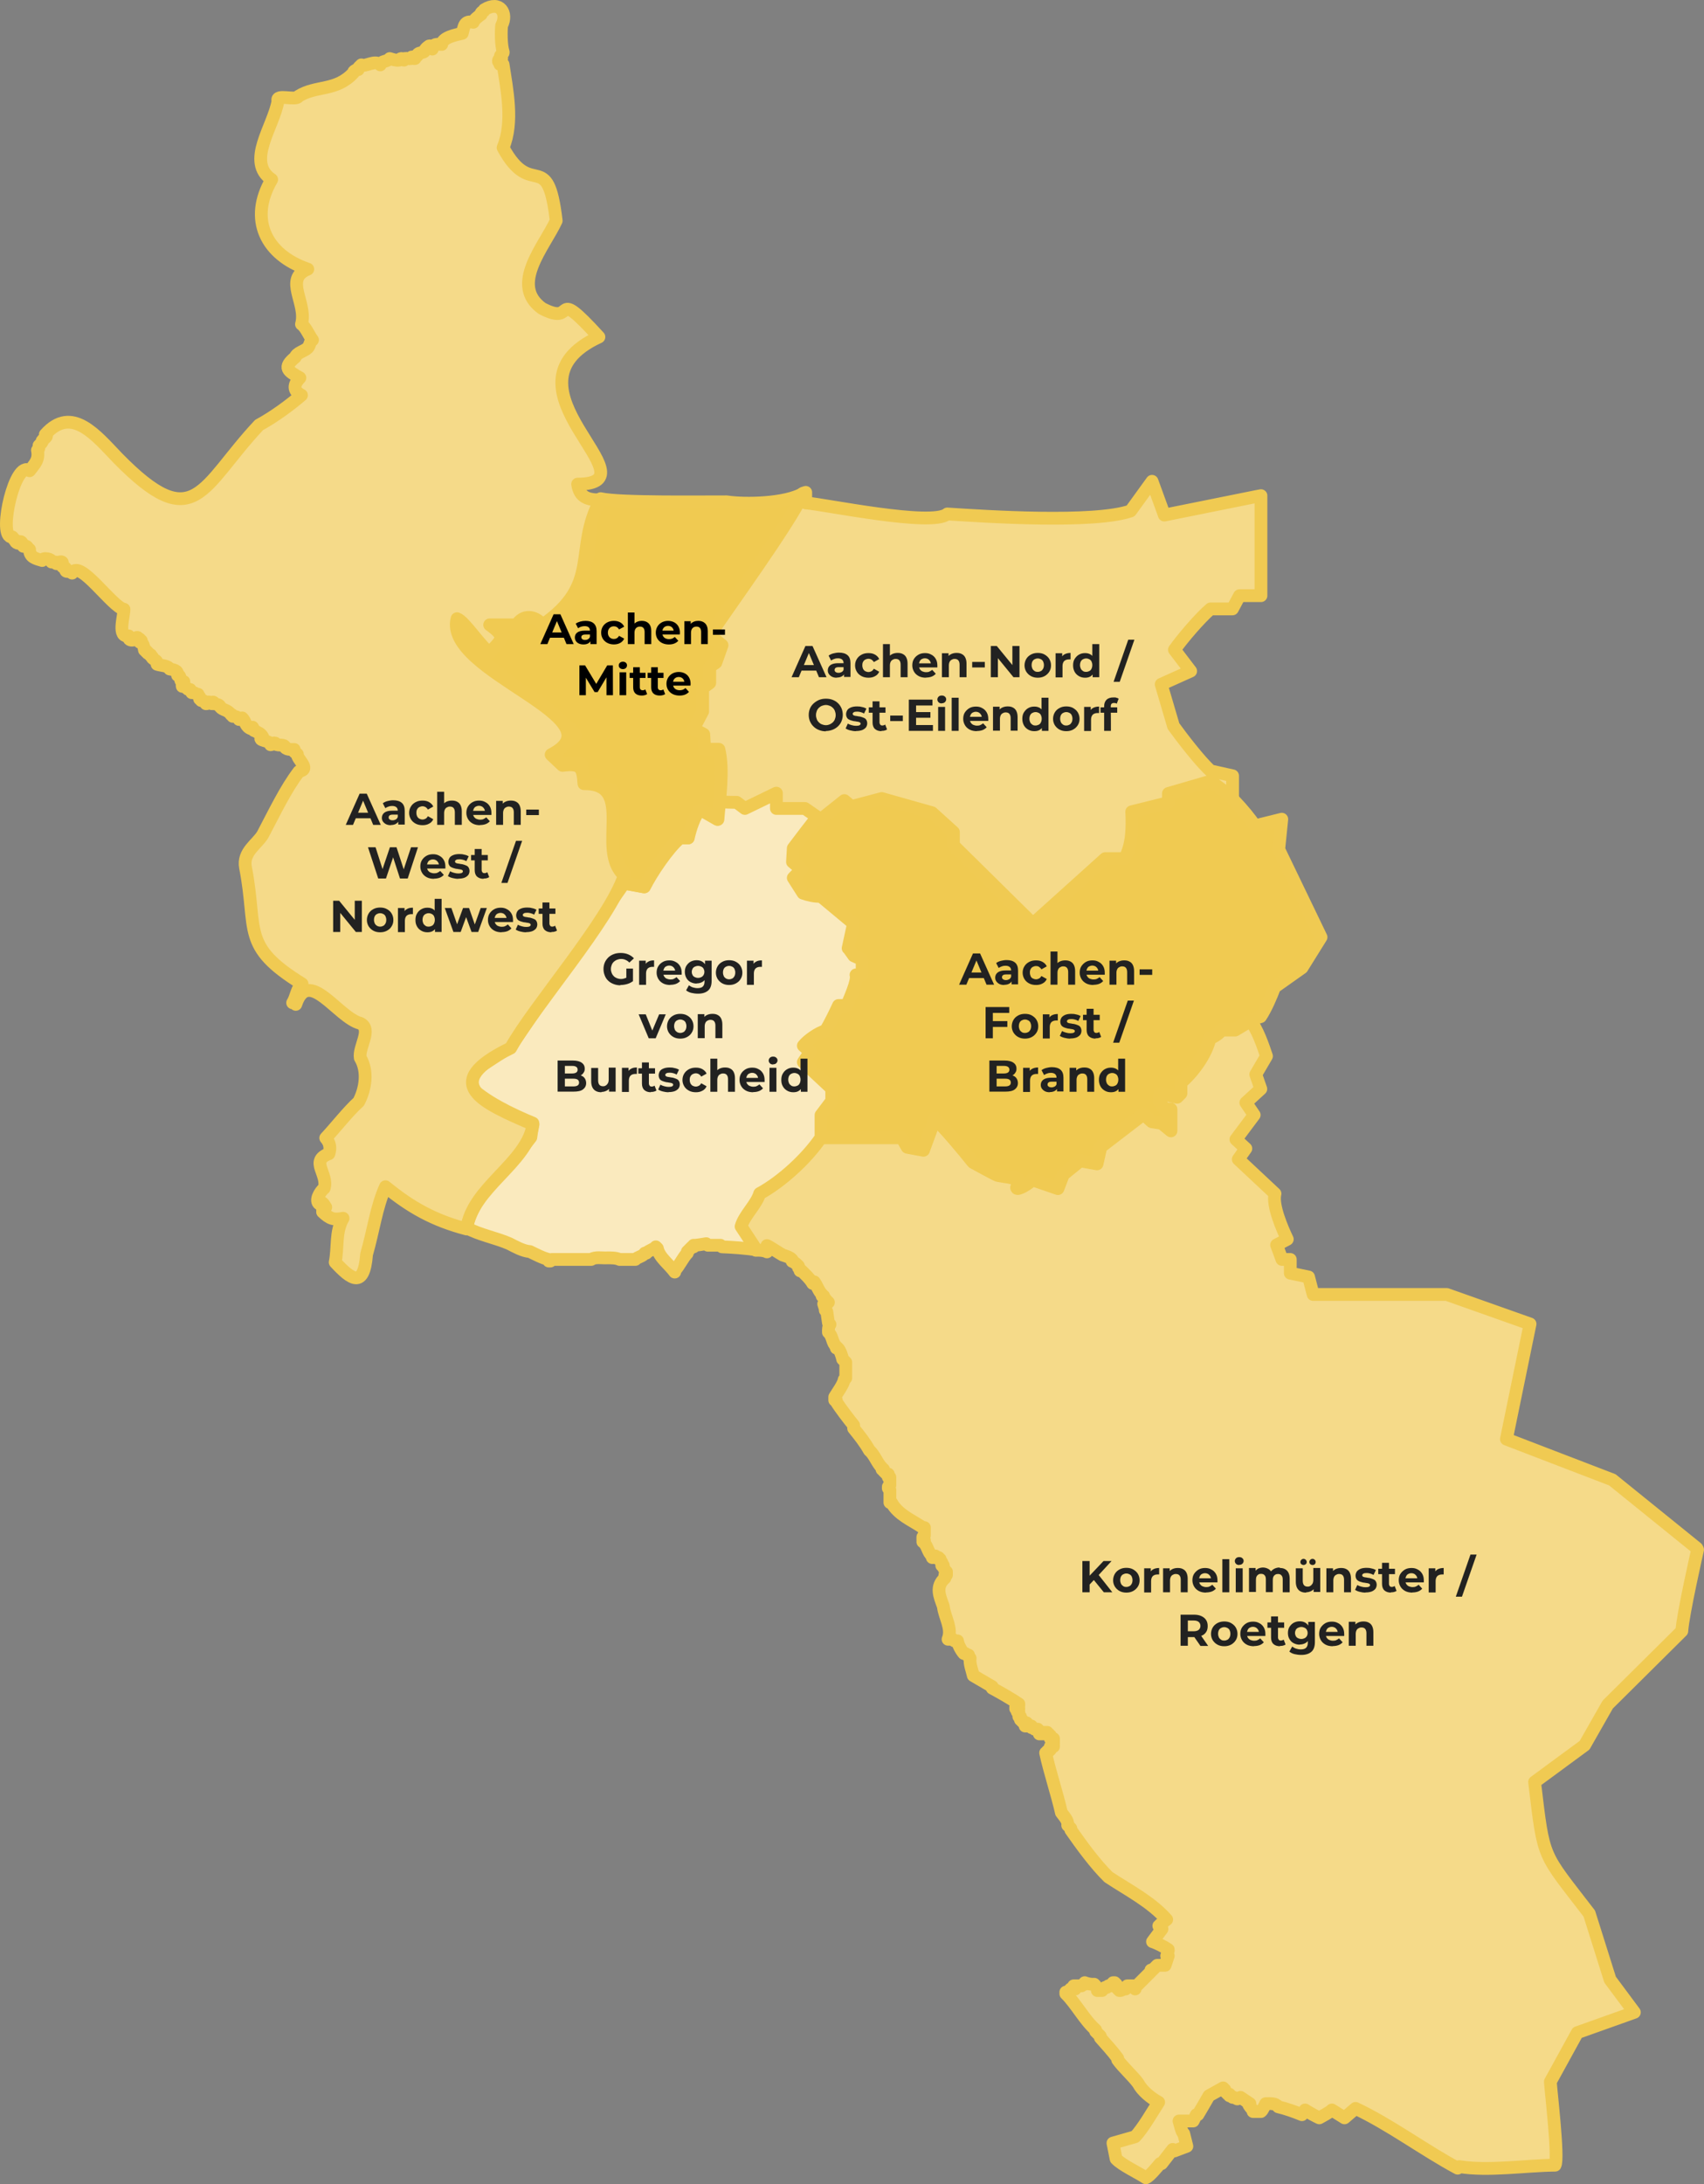<?xml version="1.0" encoding="UTF-8"?><svg id="Ebene_1" xmlns="http://www.w3.org/2000/svg" viewBox="0 0 1081 1384.68"><rect x="0" y="0" width="1081" height="1384.68" fill="#808080" stroke="none"/><defs><style>.cls-1{fill:#f5da89;}.cls-1,.cls-2,.cls-3{stroke:#f0ca52;stroke-linecap:round;stroke-linejoin:round;stroke-width:8.1px;}.cls-2{fill:#faeabe;}.cls-4{fill:#222221;}.cls-3{fill:#f0ca51;}</style></defs><g id="Ebene_2"><g id="Region_Aachen-Stadt"><g id="Regionen"><path class="cls-1" d="M1076.45,981.43c-6.6-5.3-46.1-37.2-53.6-43.3l-67.2-25.8,15-73-52.8-18.7h-84.8l-2.9-11.1-11.6-2.4v-8.7h-5.3l-3.4-9.2,6.8-3.6c-3.1-6.5-9.7-21.5-7.8-28.9l-23.3-21.8,4.8-6.8-6.3-5.8,11.6-15.5-5.3-7.8,9.5-8.7-3.2-9.2,6.8-11.6c-1.7-5.1-6.2-18.6-10.4-22.2l-9.5,5.7h-8.7c-1.1,2.2-5.1,4.5-7.3,5.3-2.2,10-10.7,21.6-18.4,28.1v6.8l-2.4,2.4-10.7-2.4-.5,5.3,3.4,4.8h3.9v13.6l-5.8-4.8-6.3-1-5.3-4.8-27.1,20.8-2.4,10.7-10.7-1.9-10.7,8.7-3.4,8.9-16-5.5s-5.3,4.4-8.7,5.3c-3.4,1,1-2.9,0-4.8-1-1.9-12.1-2.9-13.6-3.4s-15.5-8.2-15.5-8.2c-5.3-6.7-18-21.9-24.2-27.6l-7.3,19.9-10.2-1.9-3.4-6h-51.8c-8.9,13.1-25,28-38.9,35.5-2.1,7.1-9.8,13.7-11.8,20.9l9.8,14.9c2.2-.1,5,0,7,1v-4c2.4,1.1,7.8,4.8,10,6,1.8.6,4.8,1.4,6,3v1c1.5.5,3,1.9,4,3v1l1,1v1h1c2.4,2.4,5.3,5,7,8l1-1c1.6,1.9,2.8,6,5,8v1h1c.5,1.5,1.9,3,3,4l-1,1h-2c.2.7,1.2,3.3,1,4l1,1,1,7,1,1c-1,1.4-1.1,3.3-1,5,2.7,2.2,2.3,6.8,5,9v1h1c1.2,1,2.8,5.4,3,7l2,2v10l-1,1c-.3,2.8-4.6,8.6-6,11v2h1v1c2.2,3.7,8.2,11.5,11,14.9v2c3.5,4.3,7.3,9.1,10,14,3.2,2.6,5,8.2,8,11v1h1v1l2,2h1v2h1v5l-1,1v1l1,1v8h1c4.2,7.8,13,11.2,19.9,15.9h1v5l-1,1v2h1l-1,1c3.1,2.1,3,6.8,6,9v1h1v-1h1l1,1h1l1,1v1l1,1v1l1,1h-1c1.3.9,1.7,3.1,3,4v2h-1v2c-6.2,5.5-3.3,11.5-1,17.9.7,6.8,5.9,14,3,20.9h3l1,1h2c.3,2.4,2.4,6.2,4,8h1l1,1h1v1l1,1c-.5,3.5,1.3,7.8,2,11l12,7v1c5.4,2.9,11.9,6.6,16.9,10v1h-1l-1,1h1l-1,1h2l-1,1v1h1v3h1v2h1v1h1v1h2l-1,1v1h1v-1h1v1h2v1h1l1,1h2v1h1v2h3v-1h2v1h1v1h1v2h2v3l-1,1h1v1h-2v2h-1v1h-1v1h-1c2.4,11.3,7.5,26.7,10,37.9,1.4,2,4.6,5.2,4,8l2,2v1c6.7,9.6,15.5,21.7,23.9,29.9,12.4,8.2,27,15.6,36.9,26.9-.8.6-4.4,3.2-5,4h1l1,2-6,8c2.7.8,7.7,3.4,10,5,.2.7-.8,3.3-1,4h1l-2,6h-5c-.7.7-2.4,2.4-3,3h-1v1l-10,10v1l-1-1v-1h-4l-1,1v1c-1.3-.3-2.7,1.3-4,1l-1-1v-1h-1v-2l-1-1h-1v1h-1v1h-2l-1,1h-1l-1,1h-1v1h-3c.2-1.3-1-3.2-2-4-1.8.2-4.3-.3-6-1v1h-1l-1,1h-5v1h1v1h-3v1h-1l-1,1h-1v1c6.7,6.6,11.8,16.7,18.9,22.9v1l3,3v1c3.3,3.7,8.1,9,11,13v1c3.4,4.8,9.5,10.1,13,14.9,2.5,4.8,8.2,9.4,13,12-3.8,5.8-10.1,16.9-15,21.9l-14,4,2,10c3.7,4,14.3,8.9,18.9,12,2.4-.9,7.3-7,9-9h1l7-9,1,1,8-3-2-8c-1.2-.3-2.6-7-3-8h9l2-4h1c1.7-2.8,5.3-9,7-12l9-5v1h1v1l2,2h1v1h1l1,1c.7-.3,2.4.7,3,1l2-1,6,4h-1c.4,1.3,2,3.2,3,4v1h5c.9-.5,2.5-4.1,3-5,2.7,0,6.2-.5,8,2,4.5,1,10.7,3.2,15,5l2-3c2.1,1.4,6.7,4,9,5,.9-.5,7.6-4.1,8-5l8,5,7-6c21.9,10.3,43.5,26.5,64.8,37.9l1-1c18.5,3,41.8-.7,60.8-.9,2.4-4.4-2.7-47.3-3-52.9l17.1-31.1,36.2-12.9-15.4-20.7-13.2-41.9c-30.2-39.4-28.7-33.2-34.7-83.4l31.7-23.3,14.7-25.8,47-46.6c.7-10.9,10-51.6,10-51.6l-.5-1Z"/><path class="cls-3" d="M811.25,538.13l1.9-18.8-17,4.2c-5.7-8.5-19.2-23.7-28.3-28.6l-26.8,7.8v5.8l-23.3,5.8c.4,9.4.3,21.2-4.5,29.7h-12.3l-45.9,41.3-50.4-49.7v-8.4l-13.6-12.3-31.9-9-19.2,5.1-4.5-3.8-15.2,12.1-2.2-1.5c-3.4,4.4-11.9,15.5-15.2,19.8l-.5,8.7,5.7,4.8-5.2,5.3,6.2,9.7c2.7,1.1,8.3,2.4,11.2,1.9l20.8,17.3-3.4,15.7,3.4,4.8,5.3,2.4v9.7h-3.9c1.3,3.6-4.6,16-5.8,19.4h-5.3c-1.8,4.1-5.9,12.3-8.2,16-4.5,1.2-11.3,5.9-14.1,9.5l4.4,3.9-4.4,6.5,18,16.8v7.8l-6.8,9v14.2h51.8l3.4,6,10.2,1.9,7.3-19.9c6.2,5.6,18.9,20.9,24.2,27.6,0,0,14,7.8,15.5,8.2,1.5.5,12.6,1.5,13.6,3.4s-3.4,5.8,0,4.8,8.7-5.3,8.7-5.3l16,5.5,3.4-8.9,10.7-8.7,10.7,1.9,2.4-10.7,27.1-20.8,5.3,4.8,6.3,1,5.8,4.8v-13.6h-3.9l-3.4-4.8.5-5.3,10.7,2.4,2.4-2.4v-6.8c7.7-6.5,16.2-18.1,18.4-28.1,2.2-.9,6.2-3.1,7.3-5.3h8.7c3.8-2.5,11.9-7.2,16.3-8.2,3.3-4.9,6.9-13.2,8.9-18.7l17.4-12.3,12.1-19.4-27.1-56.2.3.2Z"/><path class="cls-1" d="M796.75,314.83l-58.1,11.7-7.8-21.4-13.6,18.8c-23.3,8-91.5,3.5-116.3,1.9-9.3,8.3-78.4-6.2-89.8-7v-6.7l-1.9.7c-9.6,20-47.8,72.4-59.5,90.1l7.8,6.3-3.9,11-3.9,2.6v10.3l-4.5,3.2v14.9l-5.8,11,6.5,3.5.6,9.5h9c2.2,8.2,1.6,24.6.3,33,2.5.6,8.7.7,11.3.6l5.2,3.9,20-9.7v9.7h18.1c1.7,1.1,8.5,5.9,10,6.9l15.2-12.1,4.5,3.8,19.2-5.1,31.9,9,13.6,12.3v8.4l50.4,49.7,45.9-41.3h12.3c4.9-8.5,5-20.3,4.5-29.7l23.3-5.8v-5.8l26.8-7.8,13.9,10.3v-13.7l-13.9-3.1c-6.5-5.7-18.5-21.3-23.6-28.4l-7.8-26.5,18.7-8.4-10.3-13.5c5-7.1,16.3-20.3,22.9-25.9h13.9l4.5-8.4h13.6v-63.4l-3.2.6h0Z"/><path class="cls-2" d="M538.05,601.13l3.4-15.7-20.8-17.3c-2.9.5-8.5-.9-11.2-1.9l-6.2-9.7,5.2-5.3-5.7-4.8.5-8.7c3.2-4.3,11.8-15.5,15.2-19.8l-7.8-5.4h-18.1v-9.7l-20,9.7-5.2-3.9c-2.7,0-8.7,0-11.3-.6l-1,11.4-11-6.3c-3.8,3.4-6.8,13.3-7.8,18.1h-5.2c-7.5,6.2-18.3,22.3-22.6,31l-12.5-2.3-46.3,66.1-25.8,37.6-23.3,15.2-3.2,9.3c9.8,10.1,27.8,18.6,40.7,23.9l-1.3,9c-12.7,17-36.3,35.3-40.8,57.3,8.1,4.5,18.8,6.4,27.2,10.1,3.7,1.9,8.7,4.7,13,5,3.4,1.6,8.4,4.3,12,5v1h1l1-1h24.9c2.5-1.8,7.1-.8,10-1,2.5,0,5.7-.1,8,1h10c1.4-1.6,4.8-1.9,6-4h1c1.1-1.6,4.9-2.4,6-4l1,1c1.1,5.7,7.7,10.3,11,15v-1c2.7-2.6,5.3-8.4,8-11v-1c.9-.9,2.1-2.1,3-3h1v-1c1.4.2,6.5-.8,8-1l1,1h8l1,1c5.6.2,16.5.9,21.9,2l-9.8-14.9c2-7.2,9.7-13.8,11.8-20.9,13.9-7.5,30.1-22.4,38.9-35.5v-14.2l6.8-9v-7.8l-18-16.8,4.4-6.5-4.4-3.9c2.8-3.6,9.7-8.3,14.1-9.5,2.3-3.7,6.4-12,8.2-16h5.3c1.3-3.4,7.1-15.7,5.8-19.4h3.9v-9.7l-5.3-2.4-3.4-4.8h-.2Z"/><path class="cls-3" d="M509.45,312.83c-11,6.5-36.6,7.1-48.5,5.3-13.2-.1-68,.8-79.9-2l-5.6,4c-3,38.2.1,48.2-31,75.2l-5.8-4.8h-5.8l-4.8,4.8h-17.1l8.6,7.8-8.6,9.7c-5.6-3.4-15.9-19.7-20.7-21.4,0,2.9,4.4,16.5,4.4,16.5,3.9,8.6,64.6,48.3,70.3,57.7-1.9,2.4-14.9,12-14.9,12l7.2,6.8h11.6l1.9,11.6,17.6,4.8c.3,6.8.7,34.3,0,40l8,13.3v5.8l12.5,2.3c4.3-8.7,15.1-24.8,22.6-31h5.2c1-4.8,3.9-14.7,7.8-18.1l11,6.3c1-13.1,3.8-31.4.6-44.4h-9l-.6-9.5-6.5-3.5,5.8-11v-14.9l4.5-3.2v-10.3l3.9-2.6,3.9-11-7.8-6.3c12-18.1,49.7-69.6,59.5-90.1l-.3.2Z"/><path class="cls-1" d="M317.25,40.03c.1-.9-.1-1.1-1-1-.3-1.1.9-2.3,2-2-2.3-2.6,1.1-1.9,1-4-1.5-4.4-1.4-13.8-1-16.9,4-7.6-1-16.1-11-10,.4,1.5-2.6.9-2,3-1.9,1.3-4.4,3.2-5,5-5.8-1.3-5.8,2.7-7,7-4.1,1-12.5,2.5-13,7-2.9-.1-5.9-.5-6,3-1.2-.6-.6-2.4-2-2-1.8,1.3-1.7,1.2-3,3,.5,1.3-3,1.1-4,2,.1.9-.1,1.1-1,1,.4,1.6-1.4.4-1,2-1.6.4-.4-1.4-2-1,.6,2.7-5.6-.7-5,2-1.5.1-1.1-2.4-3,0-1.8.4-4.6-.6-6-1-1.3,2.1-5.9,1.4-6,4-3.2-3.5-9.6,1.5-12,0-.6.7-2.4,1.9-2,3-1.1,0-3.2.9-3,2-11,12-23.6,7.8-34.9,14.9-1.1,3.1-14.8-1.8-13,3-2.7,16.1-20.6,38.6-4,49.8-14.8,25.3-3.6,47.8,22.9,56.8-15.5,6.2-.2,21.6-4,34.9,2.8,1.9,4.7,7,7,10-1.4,0-1.6,3.6-3,5-2.4,2.3-6.8,2.9-8,6-8,6.6-4.7,8.6,3,13-4.1,4.3-4.5,8.2,1,11-6.8,5.9-17.3,13.7-26.9,18.9-36.9,39.3-40.5,71.1-89.7,20.9-13.5-14-29.1-33.8-45.9-14.9,2.3,1.2-1.3,2.8-2,4,.5.9-1.5,2.4-2,3,0,1.1,0,2.4-1,3,1.2,6.1-1.7,8.7-5,13-9.1-7.2-19.8,39.7-12,41.9,2.1-.6,1.5,2.4,3,2-.7,1.9,3.4,3.1,3,1,1.1-.2,1.9,1.9,2,3,3.3-.9,2.3,1.6,4,2,0,5.1,4.1,5.8,8,7,.2-2.3,6.6-1,6,1,1.1.2,3.4-.7,3,1,1.4-1.4,5.6-2.1,3,1,.9-.1,1.1.1,1,1,.8-.2,1.6.5,2,1-.9,3.5,2.7.8,4,3,4.6-9.4,25.7,21.9,32.9,22.9-.1,5.2-4.4,18.1,3,16.9-.9,4,4.8,2.9,5,1,1.6-.4.4,1.4,2,1-.2.9.1,1.1,1,1l-1,1c2.4,0,2.6,3.3,3,5,1,0,1.1,0,1,1,1,0,1.1,0,1,1,1.6-.4.4,1.4,2,1-.4,1.6,1.4.4,1,2,1.5,1.6,3.4,1.4,3,4,2.5.9,6.9.7,8,3,2,.4,5.6.7,5,4,3-.2.5,4.8,4,4,0,1.4-1.6,1-1,3,3-.8,2.4,2.6,5,2-.4,1.5,1.4.4,1,2,1.7-.5,2.6,1.1,4,1,0,1.4,1.6,1,1,3,.8-.2,1.2.1,1,1,1.5-.3,3.1.9,3,2,.8,0,1.2,0,1-1,2-.6,1.6,1.1,3,1-.4-1.4,1.4-1.4,1,0,1.4.1,4,.7,4,2,1.8,2.3,4.7,1.6,7,5,.8-.2,1.2.2,1,1,1.5-.1,4.1.6,4,2,.7-1,1.2-1,2,0v-1c2.3,2.1,1.9,5.7,6,7,1.1-3.3.5,1.8,2,1,2.3,1.8,3.4,1.3,5,4-4.5,2.6,5.1,2,5,5,1.4,0,1-1.6,3-1,.4,2,4.9.5,6,2,.2,2.1,3.9,2.1,6,2-.5,2.1.9,1.7,2,3-.3,3.4,8.8,9.4,1,11-8.5,11.1-15.5,25.9-22.9,39.9-3.5,6.1-12.9,11-11,20.9,7.8,40.1-3.2,49.7,35.9,73.8-3.3,2.6-3.7,8.5-6,12,.8-.2,1.6.5,2,1,8-24.1,26.7,8.4,40.9,12,7.8,3.8-1.2,15,0,21.9,5.1,8.4,3.3,19.8-1,27.9-6.6,5.9-14.8,16.4-20.9,22.9,2.7,3.1,3.2,6.3,2,10-12.4,4.6-.2,12.7-3,21.9-2.8,2.2-6,8-3,10,1.6-2.8,3.1.8,4,2-2.1-.6.1,2.6-2,2l1,1h-1c4.8,4.5,7,5.1,13,4-5,8.6-3.1,18.4-5,27.9,10.2,11,18.2,17,19.9-5,4.4-15.2,6.2-30.1,12-42.9,15.9,13,30.5,21.3,51.5,26.8,3.4-26.3,38.4-41.7,42.1-66.3-32.3-13.9-60.2-26-14.2-48.4,14.7-26.5,62.7-81,72.1-109.5-18.4-15.9,7.9-58.4-25.6-58.1-.7-10.8-2.3-13-13.6-11.6l-7.2-6.8c45.1-23.2-68.5-52.2-59.7-86.2,4.8,1.7,15.1,18,20.7,21.4,8-8.3,10.6-9.9,0-17.5h17.1c4.3-6.9,11.8-5.7,16.5,0,37.6-26,19.5-47.3,36.6-79.2-7.7,0-13.2-1.4-14.4-10,51.4-.3-54.4-61.9,13.5-93.3-31.1-34-13.2-6-36.1-18.1-20.7-15,1.6-39.4,9-55.6-5.5-47.1-15.4-12.5-33.7-46.3,6.8-16.1,2.4-36.9,0-52.8h-2l.1-.8Z"/></g><g id="Text"><path class="cls-4" d="M502.15,429.33l8.8-19.8h4.5l8.9,19.8h-4.8l-7.3-17.5h1.8l-7.3,17.5h-4.7.1ZM506.65,425.13l1.2-3.5h10.2l1.2,3.5h-12.6Z"/><path class="cls-4" d="M530.85,429.63c-1.2,0-2.2-.2-3-.6s-1.5-1-2-1.7-.7-1.5-.7-2.3.2-1.7.7-2.4,1.1-1.2,2.1-1.6,2.2-.6,3.8-.6h4v2.5h-3.6c-1,0-1.8.2-2.1.5-.4.3-.6.8-.6,1.3s.2,1,.7,1.3c.4.3,1,.5,1.8.5s1.4-.2,2-.5,1-.9,1.3-1.6l.7,2.1c-.3.9-.9,1.7-1.8,2.2-.8.5-1.9.8-3.3.8v.1ZM535.45,429.33v-3l-.3-.7v-5.3c0-.9-.3-1.7-.9-2.2-.6-.5-1.5-.8-2.6-.8s-1.6.1-2.4.4c-.8.3-1.5.6-2,1l-1.6-3.1c.8-.6,1.8-1.1,3-1.4s2.4-.5,3.6-.5c2.3,0,4.1.5,5.4,1.6,1.3,1.1,1.9,2.8,1.9,5.1v8.7h-4.1v.2Z"/><path class="cls-4" d="M550.95,429.63c-1.6,0-3.1-.3-4.4-1-1.3-.7-2.3-1.6-3-2.8-.7-1.2-1.1-2.5-1.1-4s.4-2.9,1.1-4c.7-1.2,1.7-2.1,3-2.8,1.3-.7,2.7-1,4.4-1s3,.3,4.2,1,2.1,1.6,2.6,2.8l-3.4,1.9c-.4-.7-.9-1.2-1.5-1.6-.6-.3-1.2-.5-1.9-.5s-1.4.2-2,.5-1.1.8-1.4,1.4c-.4.6-.5,1.4-.5,2.3s.2,1.6.5,2.3c.4.6.8,1.1,1.4,1.4.6.3,1.3.5,2,.5s1.3-.2,1.9-.5c.6-.3,1.1-.9,1.5-1.6l3.4,1.9c-.5,1.2-1.4,2.2-2.6,2.8-1.2.7-2.6,1-4.2,1h0Z"/><path class="cls-4" d="M569.55,413.93c1.2,0,2.3.2,3.2.7,1,.5,1.7,1.2,2.2,2.2s.8,2.3.8,3.8v8.7h-4.4v-8c0-1.2-.3-2.1-.8-2.7s-1.3-.9-2.3-.9-1.3.2-1.9.5c-.6.3-1,.7-1.3,1.3-.3.6-.5,1.4-.5,2.3v7.5h-4.4v-21h4.4v10l-1-1.3c.5-1,1.3-1.8,2.3-2.3s2.2-.8,3.5-.8h.2Z"/><path class="cls-4" d="M587.45,429.63c-1.7,0-3.3-.3-4.6-1s-2.3-1.6-3-2.8c-.7-1.2-1.1-2.5-1.1-4s.3-2.9,1-4c.7-1.2,1.7-2.1,2.9-2.8s2.6-1,4.2-1,2.8.3,4,1c1.2.6,2.1,1.5,2.8,2.7s1,2.6,1,4.2,0,.4,0,.6v.6h-12.4v-2.6h10l-1.7.8c0-.8-.1-1.5-.5-2.1-.3-.6-.8-1-1.3-1.4-.6-.3-1.2-.5-2-.5s-1.4.2-2,.5-1,.8-1.3,1.4-.5,1.3-.5,2.1v.7c0,.8.2,1.6.6,2.2.4.6.9,1.1,1.6,1.4.7.3,1.5.5,2.4.5s1.5-.1,2.1-.4,1.2-.6,1.7-1.1l2.3,2.5c-.7.8-1.6,1.4-2.6,1.8-1.1.4-2.3.6-3.7.6l.1.1Z"/><path class="cls-4" d="M606.95,413.93c1.2,0,2.3.2,3.2.7,1,.5,1.7,1.2,2.2,2.2s.8,2.3.8,3.8v8.7h-4.4v-8c0-1.2-.3-2.1-.8-2.7s-1.3-.9-2.3-.9-1.3.2-1.9.5-1,.7-1.3,1.3-.5,1.4-.5,2.3v7.5h-4.4v-15.2h4.2v4.2l-.8-1.3c.5-1,1.3-1.8,2.3-2.3s2.2-.8,3.5-.8h.2Z"/><path class="cls-4" d="M616.75,423.13v-3.5h8v3.5h-8Z"/><path class="cls-4" d="M628.55,429.33v-19.8h3.8l11.7,14.3h-1.8v-14.3h4.5v19.8h-3.8l-11.7-14.3h1.8v14.3h-4.5Z"/><path class="cls-4" d="M658.35,429.63c-1.6,0-3-.3-4.3-1s-2.2-1.6-3-2.8c-.7-1.2-1.1-2.5-1.1-4s.4-2.9,1.1-4.1c.7-1.2,1.7-2.1,3-2.8,1.3-.7,2.7-1,4.3-1s3.1.3,4.3,1,2.3,1.6,3,2.8c.7,1.2,1.1,2.5,1.1,4.1s-.4,2.9-1.1,4-1.7,2.1-3,2.8c-1.3.7-2.7,1-4.3,1ZM658.35,425.93c.8,0,1.4-.2,2-.5s1-.8,1.4-1.5c.3-.6.5-1.4.5-2.3s-.2-1.6-.5-2.3c-.3-.6-.8-1.1-1.4-1.4-.6-.3-1.2-.5-2-.5s-1.4.2-2,.5-1.1.8-1.4,1.4c-.3.6-.5,1.4-.5,2.3s.2,1.6.5,2.3c.3.6.8,1.1,1.4,1.5s1.2.5,2,.5Z"/><path class="cls-4" d="M669.65,429.33v-15.2h4.2v4.3l-.6-1.3c.5-1.1,1.2-1.9,2.2-2.4s2.2-.8,3.7-.8v4.1h-1c-1.2,0-2.2.3-3,1-.7.7-1.1,1.8-1.1,3.2v7.2h-4.4v-.1Z"/><path class="cls-4" d="M688.35,429.63c-1.4,0-2.7-.3-3.9-1s-2.1-1.6-2.7-2.7-1-2.5-1-4.1.3-3,1-4.1,1.6-2.1,2.7-2.7c1.2-.7,2.4-1,3.9-1s2.4.3,3.4.8c1,.6,1.7,1.4,2.2,2.6s.8,2.6.8,4.4-.3,3.2-.8,4.4c-.5,1.2-1.2,2-2.2,2.6s-2.1.8-3.4.8h0ZM689.05,425.93c.7,0,1.4-.2,2-.5s1.1-.8,1.4-1.5c.3-.6.5-1.4.5-2.3s-.2-1.6-.5-2.3c-.3-.6-.8-1.1-1.4-1.4s-1.2-.5-2-.5-1.4.2-2,.5-1.1.8-1.4,1.4c-.3.6-.5,1.4-.5,2.3s.2,1.6.5,2.3c.3.6.8,1.1,1.4,1.5s1.2.5,2,.5ZM693.15,429.33v-7.6l-.2-4.5v-8.9h4.4v21h-4.2Z"/><path class="cls-4" d="M706.45,432.23l9.3-26.7h3.9l-9.3,26.7h-3.9Z"/><path class="cls-4" d="M523.95,463.63c-1.6,0-3-.3-4.3-.8s-2.5-1.2-3.5-2.2c-1-.9-1.7-2-2.3-3.3-.5-1.2-.8-2.6-.8-4.1s.3-2.9.8-4.1,1.3-2.3,2.3-3.2c1-.9,2.1-1.6,3.4-2.2,1.3-.5,2.7-.8,4.3-.8s3,.2,4.3.7,2.5,1.2,3.4,2.1c1,.9,1.7,2,2.3,3.3.5,1.2.8,2.6.8,4.1s-.3,2.8-.8,4.1c-.5,1.3-1.3,2.3-2.3,3.3-1,.9-2.1,1.6-3.4,2.1-1.3.5-2.7.8-4.3.8l.1.2ZM523.95,459.73c.9,0,1.7-.2,2.4-.5s1.4-.8,2-1.3c.6-.6,1-1.2,1.3-2s.5-1.6.5-2.6-.2-1.8-.5-2.6c-.3-.8-.7-1.4-1.3-2s-1.2-1-2-1.3c-.7-.3-1.6-.5-2.4-.5s-1.7.2-2.5.5-1.4.8-2,1.3c-.6.6-1,1.2-1.3,2s-.5,1.6-.5,2.6.2,1.8.5,2.6c.3.8.7,1.4,1.3,2s1.2,1,2,1.3,1.6.5,2.5.5Z"/><path class="cls-4" d="M543.05,463.53c-1.3,0-2.5-.2-3.7-.5s-2.1-.7-2.9-1.2l1.4-3.1c.7.4,1.6.8,2.5,1,1,.3,1.9.4,2.8.4s1.7-.1,2.2-.4.6-.6.6-1-.2-.6-.5-.8c-.3-.2-.8-.3-1.3-.4-.5,0-1.1-.2-1.8-.3-.7,0-1.3-.2-2-.4s-1.3-.4-1.8-.7c-.6-.3-1-.7-1.3-1.3-.3-.5-.5-1.3-.5-2.1s.3-1.8.8-2.6,1.4-1.3,2.4-1.7c1-.4,2.3-.6,3.8-.6s2.1.1,3.2.4c1.1.2,2,.6,2.7,1l-1.5,3.1c-.7-.4-1.4-.7-2.2-.9-.7-.2-1.5-.3-2.1-.3-1,0-1.8.1-2.2.4-.5.3-.7.6-.7,1s.2.7.5.9c.3.2.8.3,1.3.4.5,0,1.2.2,1.8.3.7,0,1.3.2,2,.4.6.2,1.2.4,1.8.7.6.3,1,.7,1.3,1.3.3.5.5,1.3.5,2.1s-.3,1.8-.8,2.5c-.6.7-1.4,1.3-2.4,1.7-1.1.4-2.4.6-3.9.6v.1Z"/><path class="cls-4" d="M551.15,451.83v-3.4h10.6v3.4h-10.6ZM559.25,463.53c-1.8,0-3.2-.5-4.2-1.4s-1.5-2.3-1.5-4.1v-13.4h4.4v13.3c0,.6.2,1.1.5,1.5s.8.5,1.3.5,1.3-.2,1.8-.6l1.2,3.1c-.4.3-1,.6-1.6.7-.6.2-1.3.2-2,.2l.1.2Z"/><path class="cls-4" d="M564.75,457.13v-3.5h8v3.5h-8Z"/><path class="cls-4" d="M581.05,459.63h10.8v3.7h-15.3v-19.8h15v3.7h-10.4v12.5l-.1-.1ZM580.75,451.43h9.5v3.6h-9.5v-3.6Z"/><path class="cls-4" d="M597.45,445.93c-.8,0-1.5-.2-2-.7s-.8-1.1-.8-1.8.3-1.3.8-1.8,1.2-.7,2-.7,1.5.2,2,.7c.5.4.8,1,.8,1.7s-.3,1.3-.8,1.8-1.2.7-2,.7v.1ZM595.15,463.33v-15.2h4.4v15.2h-4.4Z"/><path class="cls-4" d="M603.75,463.33v-21h4.4v21h-4.4Z"/><path class="cls-4" d="M619.75,463.53c-1.7,0-3.3-.3-4.6-1s-2.3-1.6-3-2.8c-.7-1.2-1.1-2.5-1.1-4s.3-2.9,1-4,1.7-2.1,2.9-2.8c1.2-.7,2.6-1,4.2-1s2.8.3,4,1c1.2.6,2.1,1.5,2.8,2.7s1,2.6,1,4.2,0,.4,0,.6v.6h-12.4v-2.6h10l-1.7.8c0-.8-.1-1.5-.5-2.1-.3-.6-.8-1-1.3-1.4-.6-.3-1.2-.5-2-.5s-1.4.2-2,.5-1,.8-1.3,1.4-.5,1.3-.5,2.1v.7c0,.8.2,1.6.6,2.2.4.6.9,1.1,1.6,1.4.7.3,1.5.5,2.4.5s1.5-.1,2.1-.4,1.2-.6,1.7-1.1l2.3,2.5c-.7.8-1.6,1.4-2.6,1.8-1.1.4-2.3.6-3.7.6l.1.1Z"/><path class="cls-4" d="M639.35,447.83c1.2,0,2.3.2,3.2.7,1,.5,1.7,1.2,2.2,2.2s.8,2.3.8,3.8v8.7h-4.4v-8c0-1.2-.3-2.1-.8-2.7s-1.3-.9-2.3-.9-1.3.2-1.9.5-1,.7-1.3,1.3-.5,1.4-.5,2.3v7.5h-4.4v-15.2h4.2v4.2l-.8-1.3c.5-1,1.3-1.8,2.3-2.3s2.2-.8,3.5-.8h.2Z"/><path class="cls-4" d="M656.15,463.53c-1.4,0-2.7-.3-3.9-1s-2.1-1.6-2.7-2.7-1-2.5-1-4.1.3-3,1-4.1,1.6-2.1,2.7-2.7c1.2-.7,2.4-1,3.9-1s2.4.3,3.4.8c1,.6,1.7,1.4,2.2,2.6s.8,2.6.8,4.4-.3,3.2-.8,4.4c-.5,1.2-1.2,2-2.2,2.6s-2.1.8-3.4.8h0ZM656.95,459.93c.7,0,1.4-.2,2-.5s1.1-.8,1.4-1.5c.3-.6.5-1.4.5-2.3s-.2-1.6-.5-2.3c-.3-.6-.8-1.1-1.4-1.4s-1.2-.5-2-.5-1.4.2-2,.5-1.1.8-1.4,1.4c-.3.6-.5,1.4-.5,2.3s.2,1.6.5,2.3c.3.6.8,1.1,1.4,1.5s1.2.5,2,.5ZM660.95,463.33v-7.6l-.2-4.5v-8.9h4.4v21h-4.2Z"/><path class="cls-4" d="M676.45,463.53c-1.6,0-3-.3-4.3-1s-2.2-1.6-3-2.8c-.7-1.2-1.1-2.5-1.1-4s.4-2.9,1.1-4.1c.7-1.2,1.7-2.1,3-2.8,1.3-.7,2.7-1,4.3-1s3.1.3,4.3,1,2.3,1.6,3,2.8c.7,1.2,1.1,2.5,1.1,4.1s-.4,2.9-1.1,4-1.7,2.1-3,2.8c-1.3.7-2.7,1-4.3,1ZM676.45,459.93c.8,0,1.4-.2,2-.5s1-.8,1.4-1.5c.3-.6.5-1.4.5-2.3s-.2-1.6-.5-2.3c-.3-.6-.8-1.1-1.4-1.4-.6-.3-1.2-.5-2-.5s-1.4.2-2,.5-1.1.8-1.4,1.4c-.3.6-.5,1.4-.5,2.3s.2,1.6.5,2.3c.3.6.8,1.1,1.4,1.5s1.2.5,2,.5Z"/><path class="cls-4" d="M687.75,463.33v-15.2h4.2v4.3l-.6-1.3c.5-1.1,1.2-1.9,2.2-2.4s2.2-.8,3.7-.8v4.1h-1c-1.2,0-2.2.3-3,1-.7.7-1.1,1.8-1.1,3.2v7.2h-4.4v-.1Z"/><path class="cls-4" d="M698.15,451.83v-3.4h10.6v3.4h-10.6ZM700.45,463.33v-15.6c0-1.7.5-3.1,1.5-4.1s2.5-1.5,4.4-1.5,1.2,0,1.8.2c.6.1,1.1.3,1.5.6l-1.2,3.2c-.2-.2-.5-.3-.8-.4-.3,0-.6-.1-1-.1-.6,0-1.1.2-1.5.5-.3.4-.5.9-.5,1.7v3.3c.1,0,.1,12.2.1,12.2h-4.4.1Z"/><path class="cls-4" d="M608.45,624.23l8.8-19.8h4.5l8.9,19.8h-4.8l-7.3-17.5h1.8l-7.3,17.5h-4.7.1ZM612.85,620.03l1.2-3.5h10.2l1.2,3.5h-12.6Z"/><path class="cls-4" d="M637.05,624.43c-1.2,0-2.2-.2-3-.6s-1.5-1-2-1.7-.7-1.5-.7-2.3.2-1.7.7-2.4,1.1-1.2,2.1-1.6c1-.4,2.2-.6,3.8-.6h4v2.5h-3.6c-1,0-1.8.2-2.1.5-.4.3-.6.8-.6,1.3s.2,1,.7,1.3c.4.3,1,.5,1.8.5s1.4-.2,2-.5,1-.9,1.3-1.6l.7,2.1c-.3.9-.9,1.7-1.8,2.2-.8.5-1.9.8-3.3.8v.1ZM641.75,624.23v-3l-.3-.7v-5.3c0-.9-.3-1.7-.9-2.2-.6-.5-1.5-.8-2.6-.8s-1.6.1-2.4.4c-.8.3-1.5.6-2,1l-1.6-3.1c.8-.6,1.8-1.1,3-1.4s2.4-.5,3.6-.5c2.3,0,4.1.5,5.4,1.6,1.3,1.1,1.9,2.8,1.9,5.1v8.7h-4.1v.2Z"/><path class="cls-4" d="M657.25,624.43c-1.6,0-3.1-.3-4.4-1-1.3-.7-2.3-1.6-3-2.8s-1.1-2.5-1.1-4,.4-2.9,1.1-4c.7-1.2,1.7-2.1,3-2.8s2.7-1,4.4-1,3,.3,4.2,1,2.1,1.6,2.6,2.8l-3.4,1.9c-.4-.7-.9-1.2-1.5-1.6s-1.2-.5-1.9-.5-1.4.2-2,.5-1.1.8-1.4,1.4c-.4.6-.5,1.4-.5,2.3s.2,1.6.5,2.3.8,1.1,1.4,1.4,1.3.5,2,.5,1.3-.2,1.9-.5,1.1-.9,1.5-1.6l3.4,1.9c-.5,1.2-1.4,2.2-2.6,2.8-1.2.7-2.6,1-4.2,1h0Z"/><path class="cls-4" d="M675.85,608.83c1.2,0,2.3.2,3.2.7,1,.5,1.7,1.2,2.2,2.2s.8,2.3.8,3.8v8.7h-4.4v-8c0-1.2-.3-2.1-.8-2.7-.5-.6-1.3-.9-2.3-.9s-1.3.2-1.9.5-1,.7-1.3,1.3-.5,1.4-.5,2.3v7.5h-4.4v-21h4.4v10l-1-1.3c.5-1,1.3-1.8,2.3-2.3s2.2-.8,3.5-.8h.2Z"/><path class="cls-4" d="M693.65,624.43c-1.7,0-3.3-.3-4.6-1s-2.3-1.6-3-2.8-1.1-2.5-1.1-4,.3-2.9,1-4,1.7-2.1,2.9-2.8,2.6-1,4.2-1,2.8.3,4,1c1.2.6,2.1,1.5,2.8,2.7s1,2.6,1,4.2,0,.4,0,.6v.6h-12.4v-2.6h10l-1.7.8c0-.8-.1-1.5-.5-2.1-.3-.6-.8-1-1.3-1.4-.6-.3-1.2-.5-2-.5s-1.4.2-2,.5-1,.8-1.3,1.4c-.3.6-.5,1.3-.5,2.1v.7c0,.8.2,1.6.6,2.2.4.6.9,1.1,1.6,1.4.7.3,1.5.5,2.4.5s1.5-.1,2.1-.4,1.2-.6,1.7-1.1l2.3,2.5c-.7.8-1.6,1.4-2.6,1.8-1.1.4-2.3.6-3.7.6l.1.1Z"/><path class="cls-4" d="M713.25,608.83c1.2,0,2.3.2,3.2.7,1,.5,1.7,1.2,2.2,2.2s.8,2.3.8,3.8v8.7h-4.4v-8c0-1.2-.3-2.1-.8-2.7-.5-.6-1.3-.9-2.3-.9s-1.3.2-1.9.5-1,.7-1.3,1.3-.5,1.4-.5,2.3v7.5h-4.4v-15.2h4.2v4.2l-.8-1.3c.5-1,1.3-1.8,2.3-2.3s2.2-.8,3.5-.8h.2Z"/><path class="cls-4" d="M722.95,618.03v-3.5h8v3.5h-8Z"/><path class="cls-4" d="M629.85,658.23h-4.6v-19.8h15v3.7h-10.4v16.1ZM629.55,647.33h9.5v3.7h-9.5v-3.7Z"/><path class="cls-4" d="M650.25,658.43c-1.6,0-3-.3-4.3-1s-2.2-1.6-3-2.8c-.7-1.2-1.1-2.5-1.1-4s.4-2.9,1.1-4.1c.7-1.2,1.7-2.1,3-2.8s2.7-1,4.3-1,3.1.3,4.3,1,2.3,1.6,3,2.8,1.1,2.5,1.1,4.1-.4,2.9-1.1,4-1.7,2.1-3,2.8-2.7,1-4.3,1ZM650.25,654.83c.8,0,1.4-.2,2-.5s1-.8,1.4-1.5c.3-.6.5-1.4.5-2.3s-.2-1.6-.5-2.3c-.3-.6-.8-1.1-1.4-1.4-.6-.3-1.2-.5-2-.5s-1.4.2-2,.5-1.1.8-1.4,1.4c-.3.6-.5,1.4-.5,2.3s.2,1.6.5,2.3c.3.6.8,1.1,1.4,1.5s1.2.5,2,.5Z"/><path class="cls-4" d="M661.55,658.23v-15.2h4.2v4.3l-.6-1.3c.5-1.1,1.2-1.9,2.2-2.4s2.2-.8,3.7-.8v4.1h-1c-1.2,0-2.2.3-3,1-.7.7-1.1,1.8-1.1,3.2v7.2h-4.4v-.1Z"/><path class="cls-4" d="M678.95,658.43c-1.3,0-2.5-.2-3.7-.5s-2.1-.7-2.9-1.2l1.4-3.1c.7.4,1.6.8,2.5,1,1,.3,1.9.4,2.8.4s1.7-.1,2.2-.4.6-.6.6-1-.2-.6-.5-.8-.8-.3-1.3-.4c-.5,0-1.1-.2-1.8-.3-.7,0-1.3-.2-2-.4s-1.3-.4-1.8-.7-1-.7-1.3-1.3c-.3-.5-.5-1.3-.5-2.1s.3-1.8.8-2.6c.6-.7,1.4-1.3,2.4-1.7s2.3-.6,3.8-.6,2.1.1,3.2.4c1.1.2,2,.6,2.7,1l-1.5,3.1c-.7-.4-1.4-.7-2.2-.9-.7-.2-1.5-.3-2.1-.3-1,0-1.8.1-2.2.4-.5.3-.7.6-.7,1s.2.7.5.9.8.3,1.3.4c.5,0,1.2.2,1.8.3.7,0,1.3.2,2,.4.6.2,1.2.4,1.8.7s1,.7,1.3,1.3c.3.5.5,1.3.5,2.1s-.3,1.8-.8,2.5c-.6.7-1.4,1.3-2.4,1.7-1.1.4-2.4.6-3.9.6v.1Z"/><path class="cls-4" d="M687.05,646.73v-3.4h10.6v3.4h-10.6ZM695.05,658.43c-1.8,0-3.2-.5-4.2-1.4s-1.5-2.3-1.5-4.1v-13.4h4.4v13.3c0,.6.2,1.1.5,1.5s.8.5,1.3.5,1.3-.2,1.8-.6l1.2,3.1c-.4.3-1,.6-1.6.7-.6.2-1.3.2-2,.2l.1.2Z"/><path class="cls-4" d="M706.15,661.03l9.3-26.7h3.9l-9.3,26.7h-3.9Z"/><path class="cls-4" d="M627.65,692.13v-19.8h9.7c2.5,0,4.4.5,5.6,1.4,1.3.9,1.9,2.2,1.9,3.7s-.3,1.9-.8,2.7-1.2,1.4-2.1,1.8c-.9.4-1.9.6-3,.6l.5-1.2c1.2,0,2.3.2,3.3.6,1,.4,1.7,1,2.2,1.8s.8,1.8.8,2.9c0,1.7-.7,3-2,4s-3.3,1.4-5.9,1.4h-10.2v.1ZM632.25,688.73h5.4c1.2,0,2.1-.2,2.7-.6.6-.4.9-1,.9-1.8s-.3-1.5-.9-1.9c-.6-.4-1.5-.6-2.7-.6h-5.7v-3.3h4.9c1.1,0,2-.2,2.6-.6.6-.4.9-1,.9-1.8s-.3-1.4-.9-1.8c-.6-.4-1.4-.6-2.6-.6h-4.6v13Z"/><path class="cls-4" d="M649.05,692.13v-15.2h4.2v4.3l-.6-1.3c.5-1.1,1.2-1.9,2.2-2.4s2.2-.8,3.7-.8v4.1h-1c-1.2,0-2.2.3-3,1-.7.7-1.1,1.8-1.1,3.2v7.2h-4.4v-.1Z"/><path class="cls-4" d="M665.95,692.43c-1.2,0-2.2-.2-3-.6s-1.5-1-2-1.7-.7-1.5-.7-2.3.2-1.7.7-2.4,1.1-1.2,2.1-1.6c1-.4,2.2-.6,3.8-.6h4v2.5h-3.6c-1,0-1.8.2-2.1.5-.4.3-.6.8-.6,1.3s.2,1,.7,1.3c.4.3,1,.5,1.8.5s1.4-.2,2-.5,1-.9,1.3-1.6l.7,2.1c-.3.9-.9,1.7-1.8,2.2-.8.5-1.9.8-3.3.8v.1ZM670.55,692.13v-3l-.3-.7v-5.3c0-.9-.3-1.7-.9-2.2-.6-.5-1.5-.8-2.6-.8s-1.6.1-2.4.4c-.8.3-1.5.6-2,1l-1.6-3.1c.8-.6,1.8-1.1,3-1.4s2.4-.5,3.6-.5c2.3,0,4.1.5,5.4,1.6,1.3,1.1,1.9,2.8,1.9,5.1v8.7h-4.1v.2Z"/><path class="cls-4" d="M687.95,676.73c1.2,0,2.3.2,3.2.7,1,.5,1.7,1.2,2.2,2.2s.8,2.3.8,3.8v8.7h-4.4v-8c0-1.2-.3-2.1-.8-2.7-.5-.6-1.3-.9-2.3-.9s-1.3.2-1.9.5-1,.7-1.3,1.3-.5,1.4-.5,2.3v7.5h-4.4v-15.2h4.2v4.2l-.8-1.3c.5-1,1.3-1.8,2.3-2.3s2.2-.8,3.5-.8h.2Z"/><path class="cls-4" d="M704.75,692.43c-1.4,0-2.7-.3-3.9-1s-2.1-1.6-2.7-2.7-1-2.5-1-4.1.3-3,1-4.1,1.6-2.1,2.7-2.7c1.2-.7,2.4-1,3.9-1s2.4.3,3.4.8c1,.6,1.7,1.4,2.2,2.6.5,1.2.8,2.6.8,4.4s-.3,3.2-.8,4.4-1.2,2-2.2,2.6-2.1.8-3.4.8ZM705.55,688.73c.7,0,1.4-.2,2-.5s1.1-.8,1.4-1.5c.3-.6.5-1.4.5-2.3s-.2-1.6-.5-2.3c-.3-.6-.8-1.1-1.4-1.4s-1.2-.5-2-.5-1.4.2-2,.5-1.1.8-1.4,1.4c-.3.6-.5,1.4-.5,2.3s.2,1.6.5,2.3c.3.6.8,1.1,1.4,1.5s1.2.5,2,.5ZM709.55,692.13v-7.6l-.2-4.5v-8.9h4.4v21h-4.2Z"/><path class="cls-4" d="M393.55,624.63c-1.6,0-3-.3-4.3-.8s-2.5-1.2-3.4-2.1c-1-.9-1.7-2-2.2-3.3-.5-1.2-.8-2.6-.8-4.1s.3-2.9.8-4.1,1.3-2.3,2.3-3.3c1-.9,2.1-1.6,3.5-2.1,1.3-.5,2.8-.7,4.4-.7s3.3.3,4.7.9c1.4.6,2.6,1.4,3.6,2.5l-2.9,2.7c-.7-.8-1.5-1.3-2.4-1.7-.8-.4-1.8-.6-2.8-.6s-1.8.2-2.6.5c-.8.3-1.5.8-2.1,1.3-.6.6-1,1.2-1.3,2s-.5,1.6-.5,2.6.2,1.8.5,2.5c.3.8.8,1.5,1.3,2,.6.6,1.3,1,2,1.3.8.3,1.6.5,2.6.5s1.8-.2,2.6-.5c.9-.3,1.7-.8,2.5-1.5l2.6,3.3c-1.1.8-2.3,1.5-3.8,1.9-1.4.4-2.8.6-4.2.6l-.1.2ZM397.35,621.43v-7.4h4.2v8l-4.2-.6Z"/><path class="cls-4" d="M405.45,624.23v-15.2h4.2v4.3l-.6-1.3c.5-1.1,1.2-1.9,2.2-2.4,1-.6,2.2-.8,3.7-.8v4.1h-1c-1.2,0-2.2.3-3,1-.7.7-1.1,1.8-1.1,3.2v7.2h-4.4v-.1Z"/><path class="cls-4" d="M425.25,624.43c-1.7,0-3.3-.3-4.6-1-1.3-.7-2.3-1.6-3-2.8s-1.1-2.5-1.1-4,.3-2.9,1-4c.7-1.2,1.7-2.1,2.9-2.8s2.6-1,4.2-1,2.8.3,4,1c1.2.6,2.1,1.5,2.8,2.7.7,1.2,1,2.6,1,4.2s0,.4,0,.6v.6h-12.4v-2.6h10l-1.7.8c0-.8-.1-1.5-.5-2.1-.3-.6-.8-1-1.3-1.4-.6-.3-1.2-.5-2-.5s-1.4.2-2,.5-1,.8-1.3,1.4c-.3.6-.5,1.3-.5,2.1v.7c0,.8.2,1.6.6,2.2.4.6.9,1.1,1.6,1.4.7.3,1.5.5,2.4.5s1.5-.1,2.1-.4,1.2-.6,1.7-1.1l2.3,2.5c-.7.8-1.6,1.4-2.6,1.8-1.1.4-2.3.6-3.7.6l.1.1Z"/><path class="cls-4" d="M441.95,623.53c-1.4,0-2.6-.3-3.8-.9-1.2-.6-2.1-1.5-2.7-2.6s-1-2.4-1-3.9.3-2.8,1-3.9,1.6-2,2.7-2.6c1.2-.6,2.4-.9,3.8-.9s2.5.3,3.4.8,1.7,1.3,2.3,2.4c.5,1.1.8,2.5.8,4.2s-.3,3.1-.8,4.1c-.5,1.1-1.3,1.9-2.3,2.4s-2.1.8-3.4.8v.1ZM442.65,629.93c-1.4,0-2.8-.2-4.1-.5-1.3-.3-2.4-.9-3.3-1.6l1.8-3.2c.7.5,1.5,1,2.4,1.3,1,.3,2,.5,3,.5,1.5,0,2.7-.3,3.4-1,.7-.7,1.1-1.7,1.1-3.1v-2.3l.3-3.8v-7.2h4.2v12.7c0,2.8-.7,4.9-2.2,6.2s-3.6,2-6.3,2h-.3ZM442.85,619.93c.8,0,1.5-.2,2.1-.5s1.1-.8,1.4-1.3c.3-.6.5-1.2.5-2s-.2-1.4-.5-2-.8-1-1.4-1.3-1.3-.5-2.1-.5-1.4.2-2.1.5c-.6.3-1.1.7-1.4,1.3s-.5,1.2-.5,2,.2,1.4.5,2,.8,1,1.4,1.3,1.3.5,2.1.5Z"/><path class="cls-4" d="M462.55,624.43c-1.6,0-3-.3-4.3-1s-2.2-1.6-3-2.8c-.7-1.2-1.1-2.5-1.1-4s.4-2.9,1.1-4.1c.7-1.2,1.7-2.1,3-2.8s2.7-1,4.3-1,3.1.3,4.3,1c1.3.7,2.3,1.6,3,2.8s1.1,2.5,1.1,4.1-.4,2.9-1.1,4c-.7,1.2-1.7,2.1-3,2.8s-2.7,1-4.3,1ZM462.55,620.83c.8,0,1.4-.2,2-.5s1-.8,1.4-1.5c.3-.6.5-1.4.5-2.3s-.2-1.6-.5-2.3c-.3-.6-.8-1.1-1.4-1.4s-1.2-.5-2-.5-1.4.2-2,.5-1.1.8-1.4,1.4c-.3.6-.5,1.4-.5,2.3s.2,1.6.5,2.3c.3.6.8,1.1,1.4,1.5.6.3,1.2.5,2,.5Z"/><path class="cls-4" d="M473.85,624.23v-15.2h4.2v4.3l-.6-1.3c.5-1.1,1.2-1.9,2.2-2.4,1-.6,2.2-.8,3.7-.8v4.1h-1c-1.2,0-2.2.3-3,1-.7.7-1.1,1.8-1.1,3.2v7.2h-4.4v-.1Z"/><path class="cls-4" d="M411.55,658.23l-6.4-15.2h4.5l5.3,13.1h-2.3l5.5-13.1h4.2l-6.4,15.2h-4.5.1Z"/><path class="cls-4" d="M431.55,658.43c-1.6,0-3-.3-4.3-1s-2.2-1.6-3-2.8c-.7-1.2-1.1-2.5-1.1-4s.4-2.9,1.1-4.1c.7-1.2,1.7-2.1,3-2.8s2.7-1,4.3-1,3.1.3,4.3,1c1.3.7,2.3,1.6,3,2.8s1.1,2.5,1.1,4.1-.4,2.9-1.1,4c-.7,1.2-1.7,2.1-3,2.8s-2.7,1-4.3,1ZM431.55,654.83c.8,0,1.4-.2,2-.5s1-.8,1.4-1.5c.3-.6.5-1.4.5-2.3s-.2-1.6-.5-2.3c-.3-.6-.8-1.1-1.4-1.4s-1.2-.5-2-.5-1.4.2-2,.5-1.1.8-1.4,1.4c-.3.6-.5,1.4-.5,2.3s.2,1.6.5,2.3c.3.6.8,1.1,1.4,1.5.6.3,1.2.5,2,.5Z"/><path class="cls-4" d="M452.05,642.73c1.2,0,2.3.2,3.2.7,1,.5,1.7,1.2,2.2,2.2s.8,2.3.8,3.8v8.7h-4.4v-8c0-1.2-.3-2.1-.8-2.7-.5-.6-1.3-.9-2.3-.9s-1.3.2-1.9.5-1,.7-1.3,1.3-.5,1.4-.5,2.3v7.5h-4.4v-15.2h4.2v4.2l-.8-1.3c.5-1,1.3-1.8,2.3-2.3s2.2-.8,3.5-.8h.2Z"/><path class="cls-4" d="M353.75,692.13v-19.8h9.7c2.5,0,4.4.5,5.6,1.4,1.3.9,1.9,2.2,1.9,3.7s-.3,1.9-.8,2.7-1.2,1.4-2.1,1.8c-.9.4-1.9.6-3,.6l.5-1.2c1.2,0,2.3.2,3.3.6,1,.4,1.7,1,2.2,1.8s.8,1.8.8,2.9c0,1.7-.7,3-2,4s-3.3,1.4-5.9,1.4h-10.2v.1ZM358.35,688.73h5.4c1.2,0,2.1-.2,2.7-.6s.9-1,.9-1.8-.3-1.5-.9-1.9-1.5-.6-2.7-.6h-5.7v-3.3h4.9c1.1,0,2-.2,2.6-.6s.9-1,.9-1.8-.3-1.4-.9-1.8c-.6-.4-1.4-.6-2.6-.6h-4.6v13Z"/><path class="cls-4" d="M381.55,692.43c-1.3,0-2.4-.2-3.4-.7s-1.7-1.2-2.3-2.3c-.5-1-.8-2.3-.8-3.8v-8.6h4.4v7.9c0,1.3.3,2.2.8,2.8s1.3.9,2.3.9,1.3-.2,1.8-.5.9-.8,1.3-1.4c.3-.6.5-1.4.5-2.3v-7.6h4.4v15.2h-4.2v-4.2l.8,1.2c-.5,1.1-1.3,1.9-2.3,2.4s-2.1.8-3.2.8l-.1.2Z"/><path class="cls-4" d="M394.55,692.13v-15.2h4.2v4.3l-.6-1.3c.5-1.1,1.2-1.9,2.2-2.4,1-.6,2.2-.8,3.7-.8v4.1h-1c-1.2,0-2.2.3-3,1-.7.7-1.1,1.8-1.1,3.2v7.2h-4.4v-.1Z"/><path class="cls-4" d="M404.95,680.63v-3.4h10.6v3.4h-10.6ZM412.95,692.43c-1.8,0-3.2-.5-4.2-1.4s-1.5-2.3-1.5-4.1v-13.4h4.4v13.3c0,.6.2,1.1.5,1.5s.8.5,1.3.5,1.3-.2,1.8-.6l1.2,3.1c-.4.3-1,.6-1.6.7-.6.2-1.3.2-2,.2l.1.2Z"/><path class="cls-4" d="M424.15,692.43c-1.3,0-2.5-.2-3.7-.5s-2.1-.7-2.9-1.2l1.4-3.1c.7.4,1.6.8,2.5,1,1,.3,1.9.4,2.8.4s1.7-.1,2.2-.4.6-.6.6-1-.2-.6-.5-.8-.8-.3-1.3-.4c-.5,0-1.1-.2-1.8-.3-.7,0-1.3-.2-2-.4s-1.3-.4-1.8-.7c-.6-.3-1-.7-1.3-1.3-.3-.5-.5-1.3-.5-2.1s.3-1.8.8-2.6,1.4-1.3,2.4-1.7,2.3-.6,3.8-.6,2.1.1,3.2.4c1.1.2,2,.6,2.7,1l-1.5,3.1c-.7-.4-1.4-.7-2.2-.9-.7-.2-1.5-.3-2.1-.3-1,0-1.8.1-2.2.4-.5.3-.7.6-.7,1s.2.7.5.9.8.3,1.3.4c.5,0,1.2.2,1.8.3.7,0,1.3.2,2,.4.6.2,1.2.4,1.8.7.6.3,1,.7,1.3,1.3.3.5.5,1.3.5,2.1s-.3,1.8-.8,2.5c-.6.7-1.4,1.3-2.4,1.7-1.1.4-2.4.6-3.9.6v.1Z"/><path class="cls-4" d="M441.45,692.43c-1.6,0-3.1-.3-4.4-1s-2.3-1.6-3-2.8-1.1-2.5-1.1-4,.4-2.9,1.1-4c.7-1.2,1.7-2.1,3-2.8s2.7-1,4.4-1,3,.3,4.2,1,2.1,1.6,2.6,2.8l-3.4,1.9c-.4-.7-.9-1.2-1.5-1.6-.6-.3-1.2-.5-1.9-.5s-1.4.2-2,.5-1.1.8-1.4,1.4c-.4.6-.5,1.4-.5,2.3s.2,1.6.5,2.3c.4.6.8,1.1,1.4,1.4.6.3,1.3.5,2,.5s1.3-.2,1.9-.5,1.1-.9,1.5-1.6l3.4,1.9c-.5,1.2-1.4,2.2-2.6,2.8-1.2.7-2.6,1-4.2,1h0Z"/><path class="cls-4" d="M460.05,676.73c1.2,0,2.3.2,3.2.7,1,.5,1.7,1.2,2.2,2.2s.8,2.3.8,3.8v8.7h-4.4v-8c0-1.2-.3-2.1-.8-2.7-.5-.6-1.3-.9-2.3-.9s-1.3.2-1.9.5-1,.7-1.3,1.3-.5,1.4-.5,2.3v7.5h-4.4v-21h4.4v10l-1-1.3c.5-1,1.3-1.8,2.3-2.3s2.2-.8,3.5-.8h.2Z"/><path class="cls-4" d="M477.85,692.43c-1.7,0-3.3-.3-4.6-1-1.3-.7-2.3-1.6-3-2.8s-1.1-2.5-1.1-4,.3-2.9,1-4c.7-1.2,1.7-2.1,2.9-2.8s2.6-1,4.2-1,2.8.3,4,1c1.2.6,2.1,1.5,2.8,2.7.7,1.2,1,2.6,1,4.2s0,.4,0,.6v.6h-12.4v-2.6h10l-1.7.8c0-.8-.1-1.5-.5-2.1-.3-.6-.8-1-1.3-1.4-.6-.3-1.2-.5-2-.5s-1.4.2-2,.5-1,.8-1.3,1.4c-.3.6-.5,1.3-.5,2.1v.7c0,.8.2,1.6.6,2.2.4.6.9,1.1,1.6,1.4.7.3,1.5.5,2.4.5s1.5-.1,2.1-.4,1.2-.6,1.7-1.1l2.3,2.5c-.7.8-1.6,1.4-2.6,1.8-1.1.4-2.3.6-3.7.6l.1.1Z"/><path class="cls-4" d="M490.45,674.83c-.8,0-1.5-.2-2-.7s-.8-1.1-.8-1.8.3-1.3.8-1.8,1.2-.7,2-.7,1.5.2,2,.7c.5.4.8,1,.8,1.7s-.3,1.3-.8,1.8-1.2.7-2,.7v.1ZM488.15,692.13v-15.2h4.4v15.2h-4.4Z"/><path class="cls-4" d="M503.25,692.43c-1.4,0-2.7-.3-3.9-1-1.2-.7-2.1-1.6-2.7-2.7-.7-1.2-1-2.5-1-4.1s.3-3,1-4.1c.7-1.2,1.6-2.1,2.7-2.7,1.2-.7,2.4-1,3.9-1s2.4.3,3.4.8c1,.6,1.7,1.4,2.2,2.6.5,1.2.8,2.6.8,4.4s-.3,3.2-.8,4.4-1.2,2-2.2,2.6-2.1.8-3.4.8ZM503.95,688.73c.7,0,1.4-.2,2-.5.6-.3,1.1-.8,1.4-1.5.3-.6.5-1.4.5-2.3s-.2-1.6-.5-2.3c-.3-.6-.8-1.1-1.4-1.4-.6-.3-1.2-.5-2-.5s-1.4.2-2,.5-1.1.8-1.4,1.4c-.3.6-.5,1.4-.5,2.3s.2,1.6.5,2.3c.3.6.8,1.1,1.4,1.5s1.2.5,2,.5ZM508.05,692.13v-7.6l-.2-4.5v-8.9h4.4v21h-4.2Z"/><path class="cls-4" d="M219.35,522.93l8.8-19.8h4.5l8.9,19.8h-4.8l-7.3-17.5h1.8l-7.3,17.5h-4.7.1ZM223.75,518.73l1.2-3.5h10.2l1.2,3.5h-12.6,0Z"/><path class="cls-4" d="M247.95,523.13c-1.2,0-2.2-.2-3-.6-.8-.4-1.5-1-2-1.7s-.7-1.5-.7-2.3.2-1.7.7-2.4,1.1-1.2,2.1-1.6c1-.4,2.2-.6,3.8-.6h4v2.5h-3.6c-1,0-1.8.2-2.1.5-.4.3-.6.8-.6,1.3s.2,1,.7,1.3c.4.3,1,.5,1.8.5s1.4-.2,2-.5,1-.9,1.3-1.6l.7,2.1c-.3.9-.9,1.7-1.8,2.2-.8.5-1.9.8-3.3.8v.1ZM252.65,522.93v-3l-.3-.7v-5.3c0-.9-.3-1.7-.9-2.2s-1.5-.8-2.6-.8-1.6.1-2.4.4c-.8.3-1.5.6-2,1l-1.6-3.1c.8-.6,1.8-1.1,3-1.4,1.2-.3,2.4-.5,3.6-.5,2.3,0,4.1.5,5.4,1.6s1.9,2.8,1.9,5.1v8.7h-4.1v.2Z"/><path class="cls-4" d="M268.05,523.13c-1.6,0-3.1-.3-4.4-1s-2.3-1.6-3-2.8-1.1-2.5-1.1-4,.4-2.9,1.1-4c.7-1.2,1.7-2.1,3-2.8s2.7-1,4.4-1,3,.3,4.2,1,2.1,1.6,2.6,2.8l-3.4,1.9c-.4-.7-.9-1.2-1.5-1.6-.6-.3-1.2-.5-1.9-.5s-1.4.2-2,.5-1.1.8-1.4,1.4c-.4.6-.5,1.4-.5,2.3s.2,1.6.5,2.3c.4.6.8,1.1,1.4,1.4.6.3,1.3.5,2,.5s1.3-.2,1.9-.5,1.1-.9,1.5-1.6l3.4,1.9c-.5,1.2-1.4,2.2-2.6,2.8-1.2.7-2.6,1-4.2,1h0Z"/><path class="cls-4" d="M286.75,507.53c1.2,0,2.3.2,3.2.7,1,.5,1.7,1.2,2.2,2.2s.8,2.3.8,3.8v8.7h-4.4v-8c0-1.2-.3-2.1-.8-2.7-.5-.6-1.3-.9-2.3-.9s-1.3.2-1.9.5-1,.7-1.3,1.3-.5,1.4-.5,2.3v7.5h-4.4v-21h4.4v10l-1-1.3c.5-1,1.3-1.8,2.3-2.3s2.2-.8,3.5-.8h.2Z"/><path class="cls-4" d="M304.55,523.13c-1.7,0-3.3-.3-4.6-1-1.3-.7-2.3-1.6-3-2.8s-1.1-2.5-1.1-4,.3-2.9,1-4c.7-1.2,1.7-2.1,2.9-2.8s2.6-1,4.2-1,2.8.3,4,1c1.2.6,2.1,1.5,2.8,2.7.7,1.2,1,2.6,1,4.2s0,.4,0,.6v.6h-12.4v-2.6h10l-1.7.8c0-.8-.1-1.5-.5-2.1-.3-.6-.8-1-1.3-1.4-.6-.3-1.2-.5-2-.5s-1.4.2-2,.5-1,.8-1.3,1.4c-.3.6-.5,1.3-.5,2.1v.7c0,.8.2,1.6.6,2.2.4.6.9,1.1,1.6,1.4.7.3,1.5.5,2.4.5s1.5-.1,2.1-.4,1.2-.6,1.7-1.1l2.3,2.5c-.7.8-1.6,1.4-2.6,1.8-1.1.4-2.3.6-3.7.6l.1.1Z"/><path class="cls-4" d="M324.15,507.53c1.2,0,2.3.2,3.2.7,1,.5,1.7,1.2,2.2,2.2s.8,2.3.8,3.8v8.7h-4.4v-8c0-1.2-.3-2.1-.8-2.7-.5-.6-1.3-.9-2.3-.9s-1.3.2-1.9.5-1,.7-1.3,1.3-.5,1.4-.5,2.3v7.5h-4.4v-15.2h4.2v4.2l-.8-1.3c.5-1,1.3-1.8,2.3-2.3s2.2-.8,3.5-.8h.2Z"/><path class="cls-4" d="M333.85,516.73v-3.5h8v3.5h-8Z"/><path class="cls-4" d="M239.95,556.93l-6.5-19.8h4.8l5.6,17.5h-2.4l5.9-17.5h4.2l5.7,17.5h-2.3l5.8-17.5h4.4l-6.5,19.8h-4.9l-5-15.4h1.3l-5.2,15.4h-4.9Z"/><path class="cls-4" d="M275.35,557.13c-1.7,0-3.3-.3-4.6-1-1.3-.7-2.3-1.6-3-2.8s-1.1-2.5-1.1-4,.3-2.9,1-4c.7-1.2,1.7-2.1,2.9-2.8s2.6-1,4.2-1,2.8.3,4,1c1.2.6,2.1,1.5,2.8,2.7.7,1.2,1,2.6,1,4.2s0,.4,0,.6v.6h-12.4v-2.6h10l-1.7.8c0-.8-.1-1.5-.5-2.1-.3-.6-.8-1-1.3-1.4-.6-.3-1.2-.5-2-.5s-1.4.2-2,.5-1,.8-1.3,1.4c-.3.6-.5,1.3-.5,2.1v.7c0,.8.2,1.6.6,2.2.4.6.9,1.1,1.6,1.4.7.3,1.5.5,2.4.5s1.5-.1,2.1-.4,1.2-.6,1.7-1.1l2.3,2.5c-.7.8-1.6,1.4-2.6,1.8-1.1.4-2.3.6-3.7.6l.1.1Z"/><path class="cls-4" d="M290.75,557.13c-1.3,0-2.5-.2-3.7-.5s-2.1-.7-2.9-1.2l1.4-3.1c.7.4,1.6.8,2.5,1,1,.3,1.9.4,2.8.4s1.7-.1,2.2-.4.6-.6.6-1-.2-.6-.5-.8-.8-.3-1.3-.4c-.5,0-1.1-.2-1.8-.3-.7,0-1.3-.2-2-.4s-1.3-.4-1.8-.7c-.6-.3-1-.7-1.3-1.3-.3-.5-.5-1.3-.5-2.1s.3-1.8.8-2.6,1.4-1.3,2.4-1.7,2.3-.6,3.8-.6,2.1.1,3.2.4c1.1.2,2,.6,2.7,1l-1.5,3.1c-.7-.4-1.4-.7-2.2-.9-.7-.2-1.5-.3-2.1-.3-1,0-1.8.1-2.2.4-.5.3-.7.6-.7,1s.2.7.5.9.8.3,1.3.4c.5,0,1.2.2,1.8.3.7,0,1.3.2,2,.4.6.2,1.2.4,1.8.7.6.3,1,.7,1.3,1.3.3.5.5,1.3.5,2.1s-.3,1.8-.8,2.5c-.6.7-1.4,1.3-2.4,1.7-1.1.4-2.4.6-3.9.6v.1Z"/><path class="cls-4" d="M298.85,545.43v-3.4h10.6v3.4h-10.6ZM306.85,557.13c-1.8,0-3.2-.5-4.2-1.4s-1.5-2.3-1.5-4.1v-13.4h4.4v13.3c0,.6.2,1.1.5,1.5s.8.5,1.3.5,1.3-.2,1.8-.6l1.2,3.1c-.4.3-1,.6-1.6.7-.6.2-1.3.2-2,.2l.1.2Z"/><path class="cls-4" d="M318.05,559.73l9.3-26.7h3.9l-9.3,26.7h-3.9Z"/><path class="cls-4" d="M211.35,590.83v-19.8h3.8l11.7,14.3h-1.8v-14.3h4.5v19.8h-3.8l-11.7-14.3h1.8v14.3h-4.5Z"/><path class="cls-4" d="M241.15,591.03c-1.6,0-3-.3-4.3-1s-2.2-1.6-3-2.8c-.7-1.2-1.1-2.5-1.1-4s.4-2.9,1.1-4.1c.7-1.2,1.7-2.1,3-2.8s2.7-1,4.3-1,3.1.3,4.3,1c1.3.7,2.3,1.6,3,2.8s1.1,2.5,1.1,4.1-.4,2.9-1.1,4c-.7,1.2-1.7,2.1-3,2.8s-2.7,1-4.3,1ZM241.15,587.43c.8,0,1.4-.2,2-.5s1-.8,1.4-1.5c.3-.6.5-1.4.5-2.3s-.2-1.6-.5-2.3c-.3-.6-.8-1.1-1.4-1.4s-1.2-.5-2-.5-1.4.2-2,.5-1.1.8-1.4,1.4c-.3.6-.5,1.4-.5,2.3s.2,1.6.5,2.3c.3.6.8,1.1,1.4,1.5.6.3,1.2.5,2,.5Z"/><path class="cls-4" d="M252.45,590.83v-15.2h4.2v4.3l-.6-1.3c.5-1.1,1.2-1.9,2.2-2.4,1-.6,2.2-.8,3.7-.8v4.1h-1c-1.2,0-2.2.3-3,1-.7.7-1.1,1.8-1.1,3.2v7.2h-4.4v-.1Z"/><path class="cls-4" d="M271.15,591.03c-1.4,0-2.7-.3-3.9-1-1.2-.7-2.1-1.6-2.7-2.7-.7-1.2-1-2.5-1-4.1s.3-3,1-4.1c.7-1.2,1.6-2.1,2.7-2.7,1.2-.7,2.4-1,3.9-1s2.4.3,3.4.8c1,.6,1.7,1.4,2.2,2.6.5,1.2.8,2.6.8,4.4s-.3,3.2-.8,4.4-1.2,2-2.2,2.6-2.1.8-3.4.8ZM271.95,587.43c.7,0,1.4-.2,2-.5s1.1-.8,1.4-1.5c.3-.6.5-1.4.5-2.3s-.2-1.6-.5-2.3c-.3-.6-.8-1.1-1.4-1.4-.6-.3-1.2-.5-2-.5s-1.4.2-2,.5-1.1.8-1.4,1.4c-.3.6-.5,1.4-.5,2.3s.2,1.6.5,2.3c.3.6.8,1.1,1.4,1.5s1.2.5,2,.5ZM275.95,590.83v-7.6l-.2-4.5v-8.9h4.4v21h-4.2,0Z"/><path class="cls-4" d="M287.65,590.83l-5.5-15.2h4.2l4.6,13.1h-2l4.8-13.1h3.8l4.6,13.1h-1.9l4.7-13.1h3.9l-5.5,15.2h-4.2l-4.1-11.2h1.3l-4.1,11.2h-4.6Z"/><path class="cls-4" d="M318.25,591.03c-1.7,0-3.3-.3-4.6-1-1.3-.7-2.3-1.6-3-2.8s-1.1-2.5-1.1-4,.3-2.9,1-4c.7-1.2,1.7-2.1,2.9-2.8s2.6-1,4.2-1,2.8.3,4,1c1.2.6,2.1,1.5,2.8,2.7.7,1.2,1,2.6,1,4.2s0,.4,0,.6v.6h-12.4v-2.6h10l-1.7.8c0-.8-.1-1.5-.5-2.1-.3-.6-.8-1-1.3-1.4-.6-.3-1.2-.5-2-.5s-1.4.2-2,.5-1,.8-1.3,1.4c-.3.6-.5,1.3-.5,2.1v.7c0,.8.2,1.6.6,2.2.4.6.9,1.1,1.6,1.4.7.3,1.5.5,2.4.5s1.5-.1,2.1-.4,1.2-.6,1.7-1.1l2.3,2.5c-.7.8-1.6,1.4-2.6,1.8-1.1.4-2.3.6-3.7.6l.1.1Z"/><path class="cls-4" d="M333.75,591.03c-1.3,0-2.5-.2-3.7-.5s-2.1-.7-2.9-1.2l1.4-3.1c.7.4,1.6.8,2.5,1,1,.3,1.9.4,2.8.4s1.7-.1,2.2-.4.6-.6.6-1-.2-.6-.5-.8-.8-.3-1.3-.4c-.5,0-1.1-.2-1.8-.3-.7,0-1.3-.2-2-.4s-1.3-.4-1.8-.7c-.6-.3-1-.7-1.3-1.3-.3-.5-.5-1.3-.5-2.1s.3-1.8.8-2.6,1.4-1.3,2.4-1.7,2.3-.6,3.8-.6,2.1.1,3.2.4c1.1.2,2,.6,2.7,1l-1.5,3.1c-.7-.4-1.4-.7-2.2-.9-.7-.2-1.5-.3-2.1-.3-1,0-1.8.1-2.2.4-.5.3-.7.6-.7,1s.2.7.5.9.8.3,1.3.4c.5,0,1.2.2,1.8.3.7,0,1.3.2,2,.4.6.2,1.2.4,1.8.7.6.3,1,.7,1.3,1.3.3.5.5,1.3.5,2.1s-.3,1.8-.8,2.5c-.6.7-1.4,1.3-2.4,1.7-1.1.4-2.4.6-3.9.6v.1Z"/><path class="cls-4" d="M341.75,579.33v-3.4h10.6v3.4h-10.6ZM349.85,591.03c-1.8,0-3.2-.5-4.2-1.4s-1.5-2.3-1.5-4.1v-13.4h4.4v13.3c0,.6.2,1.1.5,1.5s.8.5,1.3.5,1.3-.2,1.8-.6l1.2,3.1c-.4.3-1,.6-1.6.7-.6.2-1.3.2-2,.2l.1.2Z"/><path class="cls-4" d="M686.65,1009.43v-19.8h4.6v19.8h-4.6ZM690.75,1004.93l-.2-5.3,9.5-10h5.1l-8.5,9.2-2.6,2.7-3.2,3.4h-.1ZM700.25,1009.43l-7-8.6,3-3.3,9.4,11.9h-5.4Z"/><path class="cls-4" d="M714.55,1009.63c-1.6,0-3-.3-4.3-1s-2.2-1.6-3-2.8c-.7-1.2-1.1-2.5-1.1-4s.4-2.9,1.1-4.1c.7-1.2,1.7-2.1,3-2.8s2.7-1,4.3-1,3.1.3,4.3,1,2.3,1.6,3,2.8,1.1,2.5,1.1,4.1-.4,2.9-1.1,4-1.7,2.1-3,2.8-2.7,1-4.3,1ZM714.55,1006.03c.8,0,1.4-.2,2-.5s1-.8,1.4-1.5c.3-.6.5-1.4.5-2.3s-.2-1.6-.5-2.3c-.3-.6-.8-1.1-1.4-1.4-.6-.3-1.2-.5-2-.5s-1.4.2-2,.5-1.1.8-1.4,1.4c-.3.6-.5,1.4-.5,2.3s.2,1.6.5,2.3c.3.6.8,1.1,1.4,1.5s1.2.5,2,.5Z"/><path class="cls-4" d="M725.85,1009.43v-15.2h4.2v4.3l-.6-1.3c.5-1.1,1.2-1.9,2.2-2.4s2.2-.8,3.7-.8v4.1h-1c-1.2,0-2.2.3-3,1-.7.7-1.1,1.8-1.1,3.2v7.2h-4.4v-.1Z"/><path class="cls-4" d="M747.25,994.03c1.2,0,2.3.2,3.2.7,1,.5,1.7,1.2,2.2,2.2s.8,2.3.8,3.8v8.7h-4.4v-8c0-1.2-.3-2.1-.8-2.7-.5-.6-1.3-.9-2.3-.9s-1.3.2-1.9.5-1,.7-1.3,1.3-.5,1.4-.5,2.3v7.5h-4.4v-15.2h4.2v4.2l-.8-1.3c.5-1,1.3-1.8,2.3-2.3s2.2-.8,3.5-.8h.2Z"/><path class="cls-4" d="M765.15,1009.63c-1.7,0-3.3-.3-4.6-1s-2.3-1.6-3-2.8-1.1-2.5-1.1-4,.3-2.9,1-4,1.7-2.1,2.9-2.8,2.6-1,4.2-1,2.8.3,4,1c1.2.6,2.1,1.5,2.8,2.7s1,2.6,1,4.2,0,.4,0,.6v.6h-12.4v-2.6h10l-1.7.8c0-.8-.1-1.5-.5-2.1-.3-.6-.8-1-1.3-1.4-.6-.3-1.2-.5-2-.5s-1.4.2-2,.5-1,.8-1.3,1.4c-.3.6-.5,1.3-.5,2.1v.7c0,.8.2,1.6.6,2.2.4.6.9,1.1,1.6,1.4.7.3,1.5.5,2.4.5s1.5-.1,2.1-.4,1.2-.6,1.7-1.1l2.3,2.5c-.7.8-1.6,1.4-2.6,1.8-1.1.4-2.3.6-3.7.6l.1.1Z"/><path class="cls-4" d="M775.45,1009.43v-21h4.4v21h-4.4Z"/><path class="cls-4" d="M786.15,992.13c-.8,0-1.5-.2-2-.7s-.8-1.1-.8-1.8.3-1.3.8-1.8,1.2-.7,2-.7,1.5.2,2,.7c.5.4.8,1,.8,1.7s-.3,1.3-.8,1.8-1.2.7-2,.7v.1ZM783.95,1009.43v-15.2h4.4v15.2h-4.4Z"/><path class="cls-4" d="M811.95,994.03c1.2,0,2.3.2,3.2.7s1.7,1.2,2.2,2.2.8,2.3.8,3.8v8.7h-4.4v-8c0-1.2-.2-2.1-.8-2.7-.5-.6-1.2-.9-2.1-.9s-1.2.1-1.8.4c-.5.3-.9.7-1.2,1.3s-.4,1.3-.4,2.2v7.6h-4.4v-8c0-1.2-.2-2.1-.8-2.7-.5-.6-1.2-.9-2.2-.9s-1.2.1-1.7.4c-.5.3-.9.7-1.2,1.3s-.4,1.3-.4,2.2v7.6h-4.4v-15.2h4.2v4.1l-.8-1.2c.5-1,1.3-1.8,2.2-2.4,1-.5,2.1-.8,3.3-.8s2.6.4,3.7,1.1c1.1.7,1.8,1.8,2.1,3.2l-1.6-.4c.5-1.2,1.3-2.1,2.4-2.8,1.1-.7,2.4-1.1,3.9-1.1l.2.3Z"/><path class="cls-4" d="M828.55,1009.63c-1.3,0-2.4-.2-3.4-.7s-1.7-1.2-2.3-2.3c-.5-1-.8-2.3-.8-3.8v-8.6h4.4v7.9c0,1.3.3,2.2.8,2.8s1.3.9,2.3.9,1.3-.2,1.8-.5.9-.8,1.3-1.4c.3-.6.5-1.4.5-2.3v-7.6h4.4v15.2h-4.2v-4.2l.8,1.2c-.5,1.1-1.3,1.9-2.3,2.4s-2.1.8-3.2.8l-.1.2ZM826.95,992.13c-.5,0-1-.2-1.4-.5-.4-.4-.6-.8-.6-1.4s.2-1,.6-1.4c.4-.4.8-.6,1.4-.6s1,.2,1.4.6c.4.4.6.8.6,1.4s-.2,1.1-.6,1.4-.9.5-1.4.5ZM832.65,992.13c-.6,0-1-.2-1.4-.5-.4-.4-.6-.8-.6-1.4s.2-1,.6-1.4c.4-.4.8-.6,1.4-.6s1,.2,1.4.6c.4.4.6.8.6,1.4s-.2,1.1-.6,1.4c-.4.4-.8.5-1.4.5Z"/><path class="cls-4" d="M850.85,994.03c1.2,0,2.3.2,3.2.7,1,.5,1.7,1.2,2.2,2.2s.8,2.3.8,3.8v8.7h-4.4v-8c0-1.2-.3-2.1-.8-2.7-.5-.6-1.3-.9-2.3-.9s-1.3.2-1.9.5-1,.7-1.3,1.3-.5,1.4-.5,2.3v7.5h-4.4v-15.2h4.2v4.2l-.8-1.3c.5-1,1.3-1.8,2.3-2.3s2.2-.8,3.5-.8h.2Z"/><path class="cls-4" d="M866.25,1009.63c-1.3,0-2.5-.2-3.7-.5s-2.1-.7-2.9-1.2l1.4-3.1c.7.4,1.6.8,2.5,1,1,.3,1.9.4,2.8.4s1.7-.1,2.2-.4.6-.6.6-1-.2-.6-.5-.8-.8-.3-1.3-.4c-.5,0-1.1-.2-1.8-.3-.7,0-1.3-.2-2-.4s-1.3-.4-1.8-.7-1-.7-1.3-1.3c-.3-.5-.5-1.3-.5-2.1s.3-1.8.8-2.6c.6-.7,1.4-1.3,2.4-1.7s2.3-.6,3.8-.6,2.1.1,3.2.4c1.1.2,2,.6,2.7,1l-1.5,3.1c-.7-.4-1.4-.7-2.2-.9-.7-.2-1.5-.3-2.1-.3-1,0-1.8.1-2.2.4-.5.3-.7.6-.7,1s.2.7.5.9.8.3,1.3.4c.5,0,1.2.2,1.8.3.7,0,1.3.2,2,.4.6.2,1.2.4,1.8.7s1,.7,1.3,1.3c.3.5.5,1.3.5,2.1s-.3,1.8-.8,2.5c-.6.7-1.4,1.3-2.4,1.7-1.1.4-2.4.6-3.9.6v.1Z"/><path class="cls-4" d="M874.35,997.93v-3.4h10.6v3.4h-10.6ZM882.45,1009.63c-1.8,0-3.2-.5-4.2-1.4s-1.5-2.3-1.5-4.1v-13.4h4.4v13.3c0,.6.2,1.1.5,1.5s.8.5,1.3.5,1.3-.2,1.8-.6l1.2,3.1c-.4.3-1,.6-1.6.7-.6.2-1.3.2-2,.2l.1.2Z"/><path class="cls-4" d="M896.05,1009.63c-1.7,0-3.3-.3-4.6-1s-2.3-1.6-3-2.8-1.1-2.5-1.1-4,.3-2.9,1-4,1.7-2.1,2.9-2.8,2.6-1,4.2-1,2.8.3,4,1c1.2.6,2.1,1.5,2.8,2.7s1,2.6,1,4.2,0,.4,0,.6v.6h-12.4v-2.6h10l-1.7.8c0-.8-.1-1.5-.5-2.1-.3-.6-.8-1-1.3-1.4-.6-.3-1.2-.5-2-.5s-1.4.2-2,.5-1,.8-1.3,1.4c-.3.6-.5,1.3-.5,2.1v.7c0,.8.2,1.6.6,2.2.4.6.9,1.1,1.6,1.4.7.3,1.5.5,2.4.5s1.5-.1,2.1-.4,1.2-.6,1.7-1.1l2.3,2.5c-.7.8-1.6,1.4-2.6,1.8-1.1.4-2.3.6-3.7.6l.1.1Z"/><path class="cls-4" d="M906.35,1009.43v-15.2h4.2v4.3l-.6-1.3c.5-1.1,1.2-1.9,2.2-2.4s2.2-.8,3.7-.8v4.1h-1c-1.2,0-2.2.3-3,1-.7.7-1.1,1.8-1.1,3.2v7.2h-4.4v-.1Z"/><path class="cls-4" d="M923.55,1012.23l9.3-26.7h3.9l-9.3,26.7h-3.9Z"/><path class="cls-4" d="M748.95,1043.43v-19.8h8.6c1.8,0,3.3.3,4.6.9s2.3,1.4,3,2.5,1,2.3,1,3.8-.3,2.8-1,3.8c-.7,1.1-1.7,1.9-3,2.4-1.3.6-2.8.8-4.6.8h-6.1l2.1-2v7.5h-4.6v.1ZM753.55,1036.33l-2.1-2.2h5.8c1.4,0,2.5-.3,3.2-.9s1.1-1.5,1.1-2.5-.4-1.9-1.1-2.5c-.7-.6-1.8-.9-3.2-.9h-5.8l2.1-2.2v11.2ZM761.55,1043.43l-5-7.2h4.9l5,7.2h-4.9Z"/><path class="cls-4" d="M776.65,1043.63c-1.6,0-3-.3-4.3-1s-2.2-1.6-3-2.8c-.7-1.2-1.1-2.5-1.1-4s.4-2.9,1.1-4.1c.7-1.2,1.7-2.1,3-2.8,1.3-.7,2.7-1,4.3-1s3.1.3,4.3,1,2.3,1.6,3,2.8c.7,1.2,1.1,2.5,1.1,4.1s-.4,2.9-1.1,4-1.7,2.1-3,2.8c-1.3.7-2.7,1-4.3,1ZM776.65,1040.03c.8,0,1.4-.2,2-.5s1-.8,1.4-1.5c.3-.6.5-1.4.5-2.3s-.2-1.6-.5-2.3c-.3-.6-.8-1.1-1.4-1.4-.6-.3-1.2-.5-2-.5s-1.4.2-2,.5-1.1.8-1.4,1.4c-.3.6-.5,1.4-.5,2.3s.2,1.6.5,2.3c.3.6.8,1.1,1.4,1.5s1.2.5,2,.5Z"/><path class="cls-4" d="M795.55,1043.63c-1.7,0-3.3-.3-4.6-1s-2.3-1.6-3-2.8c-.7-1.2-1.1-2.5-1.1-4s.3-2.9,1-4,1.7-2.1,2.9-2.8c1.2-.7,2.6-1,4.2-1s2.8.3,4,1c1.2.6,2.1,1.5,2.8,2.7s1,2.6,1,4.2,0,.4,0,.6v.6h-12.4v-2.6h10l-1.7.8c0-.8-.1-1.5-.5-2.1-.3-.6-.8-1-1.3-1.4-.6-.3-1.2-.5-2-.5s-1.4.2-2,.5-1,.8-1.3,1.4-.5,1.3-.5,2.1v.7c0,.8.2,1.6.6,2.2.4.6.9,1.1,1.6,1.4.7.3,1.5.5,2.4.5s1.5-.1,2.1-.4,1.2-.6,1.7-1.1l2.3,2.5c-.7.8-1.6,1.4-2.6,1.8-1.1.4-2.3.6-3.7.6l.1.1Z"/><path class="cls-4" d="M804.05,1031.93v-3.4h10.6v3.4h-10.6ZM812.05,1043.63c-1.8,0-3.2-.5-4.2-1.4s-1.5-2.3-1.5-4.1v-13.4h4.4v13.3c0,.6.2,1.1.5,1.5s.8.5,1.3.5,1.3-.2,1.8-.6l1.2,3.1c-.4.3-1,.6-1.6.7-.6.2-1.3.2-2,.2l.1.2Z"/><path class="cls-4" d="M824.55,1042.63c-1.4,0-2.6-.3-3.8-.9s-2.1-1.5-2.7-2.6c-.7-1.1-1-2.4-1-3.9s.3-2.8,1-3.9,1.6-2,2.7-2.6c1.2-.6,2.4-.9,3.8-.9s2.5.3,3.4.8,1.7,1.3,2.3,2.4c.5,1.1.8,2.5.8,4.2s-.3,3.1-.8,4.1c-.5,1.1-1.3,1.9-2.3,2.4s-2.1.8-3.4.8v.1ZM825.35,1049.13c-1.4,0-2.8-.2-4.1-.5s-2.4-.9-3.3-1.6l1.8-3.2c.7.5,1.5,1,2.4,1.3s2,.5,3,.5c1.5,0,2.7-.3,3.4-1s1.1-1.7,1.1-3.1v-2.3l.3-3.8v-7.2h4.2v12.7c0,2.8-.7,4.9-2.2,6.2-1.5,1.3-3.6,2-6.3,2h-.3ZM825.55,1039.03c.8,0,1.5-.2,2.1-.5s1.1-.8,1.4-1.3c.3-.6.5-1.2.5-2s-.2-1.4-.5-2-.8-1-1.4-1.3-1.3-.5-2.1-.5-1.4.2-2.1.5c-.6.3-1.1.7-1.4,1.3s-.5,1.2-.5,2,.2,1.4.5,2,.8,1,1.4,1.3c.6.3,1.3.5,2.1.5Z"/><path class="cls-4" d="M845.55,1043.63c-1.7,0-3.3-.3-4.6-1s-2.3-1.6-3-2.8c-.7-1.2-1.1-2.5-1.1-4s.3-2.9,1-4,1.7-2.1,2.9-2.8c1.2-.7,2.6-1,4.2-1s2.8.3,4,1c1.2.6,2.1,1.5,2.8,2.7s1,2.6,1,4.2,0,.4,0,.6v.6h-12.4v-2.6h10l-1.7.8c0-.8-.1-1.5-.5-2.1-.3-.6-.8-1-1.3-1.4-.6-.3-1.2-.5-2-.5s-1.4.2-2,.5-1,.8-1.3,1.4-.5,1.3-.5,2.1v.7c0,.8.2,1.6.6,2.2.4.6.9,1.1,1.6,1.4.7.3,1.5.5,2.4.5s1.5-.1,2.1-.4,1.2-.6,1.7-1.1l2.3,2.5c-.7.8-1.6,1.4-2.6,1.8-1.1.4-2.3.6-3.7.6l.1.1Z"/><path class="cls-4" d="M865.05,1027.93c1.2,0,2.3.2,3.2.7,1,.5,1.7,1.2,2.2,2.2s.8,2.3.8,3.8v8.7h-4.4v-8c0-1.2-.3-2.1-.8-2.7s-1.3-.9-2.3-.9-1.3.2-1.9.5-1,.7-1.3,1.3-.5,1.4-.5,2.3v7.5h-4.4v-15.2h4.2v4.2l-.8-1.3c.5-1,1.3-1.8,2.3-2.3s2.2-.8,3.5-.8h.2Z"/></g></g></g><path d="M357.69,404.28h-8.77l-1.67,4.05h-4.48l8.42-18.9h4.32l8.45,18.9h-4.59l-1.67-4.05ZM356.31,400.96l-3-7.23-3,7.23h5.99Z"/><path d="M378.48,400.05v8.29h-3.94v-1.81c-.78,1.32-2.29,2.02-4.43,2.02-3.4,0-5.43-1.89-5.43-4.4s1.81-4.35,6.24-4.35h3.35c0-1.81-1.08-2.86-3.35-2.86-1.54,0-3.13.51-4.18,1.35l-1.51-2.94c1.59-1.13,3.94-1.75,6.26-1.75,4.43,0,6.99,2.05,6.99,6.45ZM374.27,403.74v-1.48h-2.89c-1.97,0-2.59.73-2.59,1.7,0,1.05.89,1.75,2.38,1.75,1.4,0,2.62-.65,3.1-1.97Z"/><path d="M381.37,401.07c0-4.37,3.37-7.48,8.1-7.48,3.05,0,5.45,1.32,6.51,3.7l-3.27,1.75c-.78-1.38-1.94-2-3.27-2-2.13,0-3.81,1.48-3.81,4.02s1.67,4.02,3.81,4.02c1.32,0,2.48-.59,3.27-2l3.27,1.78c-1.05,2.32-3.46,3.67-6.51,3.67-4.72,0-8.1-3.1-8.1-7.48Z"/><path d="M413.15,400.02v8.31h-4.21v-7.67c0-2.35-1.08-3.43-2.94-3.43-2.02,0-3.48,1.24-3.48,3.91v7.18h-4.21v-20.03h4.21v7.02c1.13-1.13,2.75-1.73,4.62-1.73,3.43,0,6.02,2,6.02,6.42Z"/><path d="M431.26,402.26h-10.99c.4,1.81,1.94,2.92,4.16,2.92,1.54,0,2.65-.46,3.64-1.4l2.24,2.43c-1.35,1.54-3.37,2.35-5.99,2.35-5.02,0-8.29-3.16-8.29-7.48s3.32-7.48,7.75-7.48,7.56,2.86,7.56,7.53c0,.32-.05.78-.08,1.13ZM420.22,399.8h7.15c-.3-1.84-1.67-3.02-3.56-3.02s-3.29,1.16-3.59,3.02Z"/><path d="M449,400.02v8.31h-4.21v-7.67c0-2.35-1.08-3.43-2.94-3.43-2.02,0-3.48,1.24-3.48,3.91v7.18h-4.21v-14.52h4.02v1.7c1.13-1.24,2.83-1.92,4.8-1.92,3.43,0,6.02,2,6.02,6.42Z"/><path d="M452.27,399.05h7.64v3.37h-7.64v-3.37Z"/><path d="M384.75,440.73l-.03-11.34-5.56,9.34h-1.97l-5.53-9.1v11.09h-4.1v-18.9h3.62l7.07,11.74,6.96-11.74h3.59l.05,18.9h-4.1Z"/><path d="M392.53,421.84c0-1.32,1.05-2.35,2.62-2.35s2.62.97,2.62,2.27c0,1.4-1.05,2.43-2.62,2.43s-2.62-1.03-2.62-2.35ZM393.05,426.21h4.21v14.52h-4.21v-14.52Z"/><path d="M410.54,440.03c-.86.62-2.13.92-3.43.92-3.43,0-5.43-1.75-5.43-5.21v-5.97h-2.24v-3.24h2.24v-3.54h4.21v3.54h3.62v3.24h-3.62v5.91c0,1.24.67,1.92,1.81,1.92.62,0,1.24-.19,1.7-.54l1.13,2.97Z"/><path d="M421.96,440.03c-.86.62-2.13.92-3.43.92-3.43,0-5.43-1.75-5.43-5.21v-5.97h-2.24v-3.24h2.24v-3.54h4.21v3.54h3.62v3.24h-3.62v5.91c0,1.24.67,1.92,1.81,1.92.62,0,1.24-.19,1.7-.54l1.13,2.97Z"/><path d="M438.03,434.66h-10.99c.4,1.81,1.94,2.92,4.16,2.92,1.54,0,2.65-.46,3.64-1.4l2.24,2.43c-1.35,1.54-3.37,2.35-5.99,2.35-5.02,0-8.29-3.16-8.29-7.48s3.32-7.48,7.75-7.48,7.56,2.86,7.56,7.53c0,.32-.05.78-.08,1.13ZM426.99,432.2h7.15c-.3-1.84-1.67-3.02-3.56-3.02s-3.29,1.16-3.59,3.02Z"/></svg>